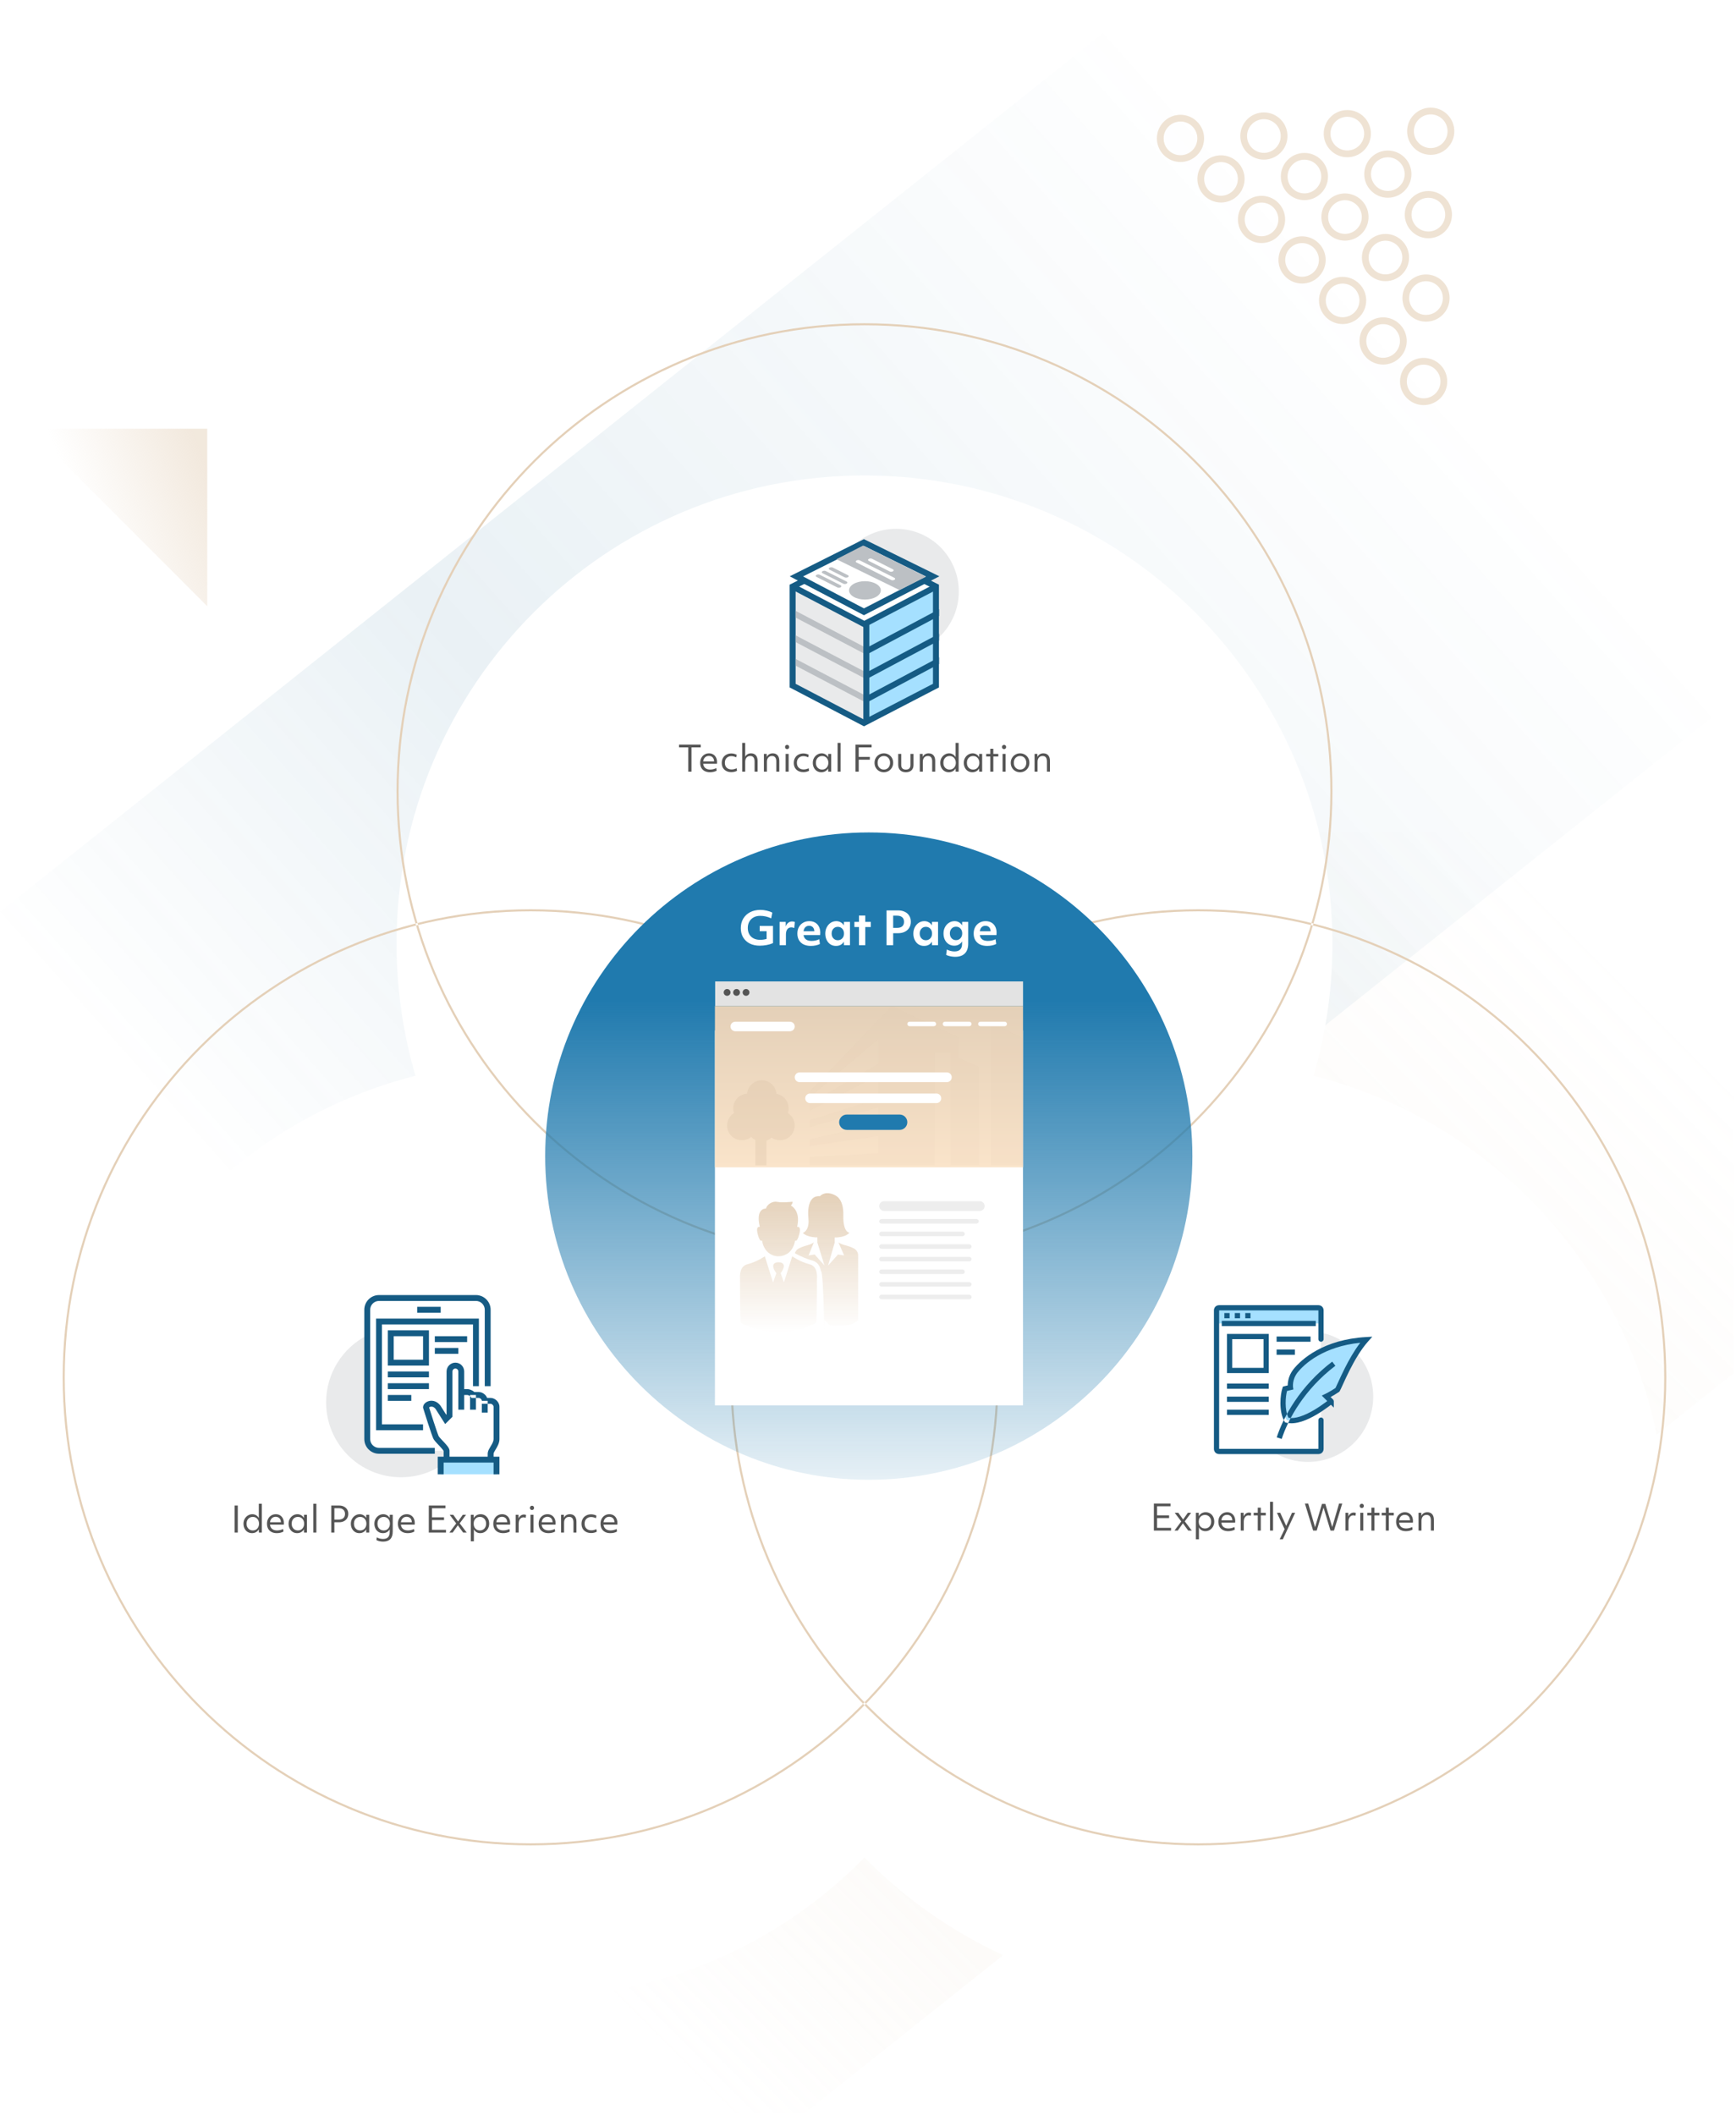 <?xml version="1.0" encoding="utf-8"?>
<svg xmlns="http://www.w3.org/2000/svg" width="683" height="832" viewBox="0 0 683 832" fill="none">
<g clip-path="url(#clip0_1609_95283)">
<path opacity="0.15" d="M97.013 741.291H-480.453L524.331 -58.947H1101.8L97.013 741.291Z" fill="url(#paint0_linear_1609_95283)"/>
<path opacity="0.1" d="M168.242 949.364H-280.559L500.349 327.426H949.146L168.242 949.364V949.364Z" fill="url(#paint1_linear_1609_95283)"/>
<path opacity="0.48" d="M81.538 168.628H11.727L81.538 238.439V168.628Z" fill="url(#paint2_linear_1609_95283)"/>
<g filter="url(#filter0_ddddd_1609_95283)">
<path d="M340.119 495.349C238.439 495.349 156.011 412.921 156.011 311.241C156.011 209.561 238.439 127.133 340.119 127.133C441.799 127.133 524.227 209.561 524.227 311.241C524.227 412.921 441.799 495.349 340.119 495.349V495.349Z" fill="white"/>
</g>
<g filter="url(#filter1_ddddd_1609_95283)">
<path d="M208.762 725.853C107.082 725.853 24.654 643.425 24.654 541.745C24.654 440.064 107.082 357.637 208.762 357.637C310.442 357.637 392.87 440.065 392.87 541.745C392.87 643.425 310.442 725.853 208.762 725.853Z" fill="white"/>
</g>
<g filter="url(#filter2_ddddd_1609_95283)">
<path d="M471.477 725.853C369.796 725.853 287.368 643.425 287.368 541.745C287.368 440.064 369.796 357.637 471.477 357.637C573.157 357.637 655.585 440.065 655.585 541.745C655.585 643.425 573.157 725.853 471.477 725.853V725.853Z" fill="white"/>
</g>
<path d="M453.971 602.033V591.393H460.523V592.471H455.231V596.027H459.963V597.105H455.231V600.955H460.733V602.033H453.971V602.033ZM462.066 602.033L464.754 598.435L462.178 595.033H463.592L465.482 597.665L467.33 595.033H468.632L466.126 598.393L468.898 602.033H467.484L465.398 599.163L463.368 602.033H462.066ZM470.509 605.463V595.033H471.629L471.657 596.391C471.928 595.878 472.297 595.486 472.763 595.215C473.23 594.944 473.767 594.809 474.373 594.809C475.027 594.809 475.605 594.968 476.109 595.285C476.613 595.602 477.01 596.041 477.299 596.601C477.589 597.161 477.733 597.805 477.733 598.533C477.733 599.224 477.575 599.854 477.257 600.423C476.949 600.983 476.529 601.431 475.997 601.767C475.475 602.094 474.887 602.257 474.233 602.257C473.683 602.257 473.188 602.131 472.749 601.879C472.32 601.618 471.97 601.249 471.699 600.773V605.463H470.509V605.463ZM474.065 601.193C474.551 601.193 474.975 601.081 475.339 600.857C475.703 600.633 475.988 600.32 476.193 599.919C476.408 599.518 476.515 599.056 476.515 598.533C476.515 598.01 476.408 597.548 476.193 597.147C475.988 596.746 475.703 596.433 475.339 596.209C474.975 595.985 474.551 595.873 474.065 595.873C473.589 595.873 473.165 595.985 472.791 596.209C472.427 596.433 472.138 596.746 471.923 597.147C471.718 597.548 471.615 598.01 471.615 598.533C471.615 599.056 471.718 599.518 471.923 599.919C472.138 600.32 472.427 600.633 472.791 600.857C473.165 601.081 473.589 601.193 474.065 601.193ZM483.222 602.257C482.428 602.257 481.738 602.108 481.15 601.809C480.571 601.51 480.123 601.086 479.806 600.535C479.498 599.975 479.344 599.317 479.344 598.561C479.344 597.824 479.493 597.175 479.792 596.615C480.09 596.055 480.501 595.616 481.024 595.299C481.546 594.972 482.144 594.809 482.816 594.809C483.45 594.809 484.001 594.954 484.468 595.243C484.944 595.532 485.312 595.934 485.574 596.447C485.844 596.96 485.98 597.562 485.98 598.253L485.966 598.589L485.952 598.911H480.52C480.604 599.648 480.884 600.213 481.36 600.605C481.836 600.997 482.475 601.193 483.278 601.193C484.099 601.193 484.902 601.002 485.686 600.619L485.826 601.627C485.508 601.823 485.116 601.977 484.65 602.089C484.192 602.201 483.716 602.257 483.222 602.257V602.257ZM482.746 595.831C482.139 595.831 481.64 596.022 481.248 596.405C480.856 596.778 480.618 597.301 480.534 597.973H484.832L484.804 597.679C484.729 597.082 484.51 596.624 484.146 596.307C483.791 595.99 483.324 595.831 482.746 595.831V595.831ZM488.146 602.033V595.033H489.266L489.28 596.489C489.476 596.004 489.761 595.626 490.134 595.355C490.507 595.075 490.932 594.935 491.408 594.935C491.548 594.935 491.697 594.949 491.856 594.977C492.024 595.005 492.15 595.042 492.234 595.089L492.108 596.209C491.987 596.162 491.851 596.125 491.702 596.097C491.553 596.06 491.408 596.041 491.268 596.041C490.671 596.041 490.199 596.265 489.854 596.713C489.509 597.161 489.336 597.786 489.336 598.589V602.033H488.146V602.033ZM494.848 602.033V596.055H493.238V595.033H494.848V593.017H496.038V595.033H497.998V596.055H496.038V602.033H494.848ZM499.671 602.033V590.693H500.861V602.033H499.671ZM503.475 605.463L505.407 601.459L502.397 595.033H503.685L506.037 600.185L508.305 595.033H509.551L504.707 605.463H503.475V605.463ZM516.64 602.033L513.392 591.393H514.694L517.382 600.703L520.112 591.533H521.428L524.144 600.633L526.832 591.393H528.078L524.83 602.033H523.458L520.728 592.975L518.04 602.033H516.64ZM529.339 602.033V595.033H530.459L530.473 596.489C530.669 596.004 530.954 595.626 531.327 595.355C531.701 595.075 532.125 594.935 532.601 594.935C532.741 594.935 532.891 594.949 533.049 594.977C533.217 595.005 533.343 595.042 533.427 595.089L533.301 596.209C533.18 596.162 533.045 596.125 532.895 596.097C532.746 596.06 532.601 596.041 532.461 596.041C531.864 596.041 531.393 596.265 531.047 596.713C530.702 597.161 530.529 597.786 530.529 598.589V602.033H529.339V602.033ZM535.765 593.157C535.532 593.157 535.336 593.078 535.177 592.919C535.028 592.76 534.953 592.56 534.953 592.317C534.953 592.074 535.028 591.874 535.177 591.715C535.336 591.556 535.532 591.477 535.765 591.477C536.008 591.477 536.204 591.556 536.353 591.715C536.503 591.874 536.577 592.074 536.577 592.317C536.577 592.56 536.503 592.76 536.353 592.919C536.204 593.078 536.008 593.157 535.765 593.157ZM535.177 602.033V595.033H536.367V602.033H535.177ZM539.568 602.033V596.055H537.958V595.033H539.568V593.017H540.758V595.033H542.718V596.055H540.758V602.033H539.568ZM545.215 602.033V596.055H543.605V595.033H545.215V593.017H546.405V595.033H548.365V596.055H546.405V602.033H545.215ZM553.153 602.257C552.36 602.257 551.669 602.108 551.081 601.809C550.503 601.51 550.055 601.086 549.737 600.535C549.429 599.975 549.275 599.317 549.275 598.561C549.275 597.824 549.425 597.175 549.723 596.615C550.022 596.055 550.433 595.616 550.955 595.299C551.478 594.972 552.075 594.809 552.747 594.809C553.382 594.809 553.933 594.954 554.399 595.243C554.875 595.532 555.244 595.934 555.505 596.447C555.776 596.96 555.911 597.562 555.911 598.253L555.897 598.589L555.883 598.911H550.451C550.535 599.648 550.815 600.213 551.291 600.605C551.767 600.997 552.407 601.193 553.209 601.193C554.031 601.193 554.833 601.002 555.617 600.619L555.757 601.627C555.44 601.823 555.048 601.977 554.581 602.089C554.124 602.201 553.648 602.257 553.153 602.257V602.257ZM552.677 595.831C552.071 595.831 551.571 596.022 551.179 596.405C550.787 596.778 550.549 597.301 550.465 597.973H554.763L554.735 597.679C554.661 597.082 554.441 596.624 554.077 596.307C553.723 595.99 553.256 595.831 552.677 595.831V595.831ZM558.078 602.033V595.033H559.198L559.212 596.237C559.408 595.789 559.711 595.439 560.122 595.187C560.542 594.935 561.018 594.809 561.55 594.809C562.38 594.809 563.02 595.07 563.468 595.593C563.916 596.106 564.14 596.844 564.14 597.805V602.033H562.95V598.015C562.95 596.578 562.39 595.859 561.27 595.859C560.644 595.859 560.154 596.064 559.8 596.475C559.445 596.886 559.268 597.45 559.268 598.169V602.033H558.078V602.033Z" fill="#555555"/>
<path d="M514.587 575.015C528.773 575.015 540.273 563.516 540.273 549.33C540.273 535.144 528.773 523.644 514.587 523.644C500.401 523.644 488.901 535.144 488.901 549.33C488.901 563.516 500.401 575.015 514.587 575.015Z" fill="#E9EAEB"/>
<path d="M518.697 514.397H479.655C479.039 514.397 478.628 514.808 478.628 515.425V569.879C478.628 570.495 479.039 570.906 479.655 570.906H518.697C519.314 570.906 519.725 570.495 519.725 569.879V515.425C519.725 514.808 519.314 514.397 518.697 514.397Z" fill="white"/>
<path d="M519.725 520.562V515.425C519.725 514.808 519.314 514.397 518.697 514.397H479.655C479.039 514.397 478.628 514.808 478.628 515.425V520.562H519.725Z" fill="#A5E0FF"/>
<path fill-rule="evenodd" clip-rule="evenodd" d="M478.182 513.953C478.58 513.555 479.111 513.37 479.653 513.37H518.696C519.237 513.37 519.769 513.555 520.167 513.953C520.565 514.352 520.75 514.883 520.75 515.425V526.727C520.75 527.294 520.29 527.754 519.723 527.754C519.156 527.754 518.696 527.294 518.696 526.727V515.425H479.653V569.879H518.696V558.577C518.696 558.009 519.156 557.549 519.723 557.549C520.29 557.549 520.75 558.009 520.75 558.577V569.879C520.75 570.42 520.565 570.952 520.167 571.35C519.769 571.748 519.237 571.934 518.696 571.934H479.653C479.111 571.934 478.58 571.748 478.182 571.35C477.783 570.952 477.598 570.42 477.598 569.879V515.425C477.598 514.883 477.783 514.352 478.182 513.953ZM517.67 521.589H480.682V519.534H517.67V521.589ZM483.763 518.507H481.708V516.452H483.763V518.507ZM487.872 518.507H485.817V516.452H487.872V518.507ZM491.983 518.507H489.928V516.452H491.983V518.507Z" fill="#155B84"/>
<path d="M506.265 558.577C504.107 554.981 504.724 548.611 505.546 546.248L507.703 545.734C507.703 545.734 507.19 542.447 509.656 539.262C512.635 535.46 521.163 527.857 537.499 526.932C531.54 533.611 527.225 544.912 526.197 546.659C523.937 548.2 521.779 549.228 521.779 549.228L523.731 551.18C523.731 551.077 512.943 560.324 506.265 558.577V558.577Z" fill="#A5E0FF"/>
<path fill-rule="evenodd" clip-rule="evenodd" d="M539.916 525.766L538.266 527.616C535.378 530.852 532.858 535.249 530.916 539.107C529.95 541.028 529.134 542.798 528.494 544.205L528.267 544.704C527.751 545.838 527.339 546.745 527.083 547.18L526.966 547.378L526.776 547.508C525.61 548.303 524.475 548.962 523.634 549.423L523.5 549.495L524.458 550.453L524.443 550.468L524.599 550.629C524.676 550.775 524.751 551.054 524.759 551.18V553.66L523.64 552.541C523.352 552.764 522.985 553.044 522.552 553.364C521.419 554.202 519.831 555.316 518.024 556.38C516.222 557.442 514.174 558.471 512.123 559.123C510.086 559.77 507.943 560.078 506.005 559.571L505.6 559.465L505.384 559.106C504.165 557.074 503.774 554.363 503.761 551.956C503.747 549.537 504.116 547.232 504.575 545.91L504.76 545.379L506.632 544.933C506.633 544.557 506.659 544.084 506.738 543.542C506.938 542.187 507.48 540.393 508.843 538.633L508.847 538.628C511.99 534.618 520.78 526.85 537.441 525.907L539.916 525.766V525.766ZM522.175 551.076L520.024 548.925L521.337 548.3L521.341 548.298L521.357 548.291L521.424 548.258L521.687 548.126C521.917 548.01 522.247 547.839 522.648 547.62C523.401 547.208 524.393 546.632 525.417 545.946C525.626 545.544 525.955 544.823 526.413 543.817L526.624 543.353C527.267 541.941 528.096 540.141 529.081 538.183C530.701 534.964 532.767 531.273 535.166 528.146C520.72 529.613 513.141 536.482 510.466 539.893C509.364 541.317 508.931 542.758 508.771 543.842C508.691 544.385 508.681 544.835 508.689 545.143L508.709 545.489L508.718 545.567L508.719 545.58V545.581L508.865 546.514L506.358 547.111C506.058 548.24 505.805 550.022 505.816 551.945C505.827 554.037 506.151 556.133 506.938 557.674C508.258 557.909 509.816 557.7 511.501 557.165C513.35 556.577 515.251 555.629 516.981 554.61C518.706 553.593 520.232 552.524 521.331 551.712L522.175 551.076V551.076ZM502.307 565.349C504.931 557.269 511.514 545.164 524.136 535.567L525.38 537.202C513.138 546.51 506.775 558.242 504.262 565.984L502.307 565.349V565.349ZM482.737 524.672H499.176V540.083H482.737V524.672ZM484.792 526.727V538.028H497.121V526.727H484.792ZM515.613 527.754H502.256V525.699H515.613V527.754ZM509.449 532.891H502.256V530.836H509.449V532.891ZM499.176 546.248H482.737V544.193H499.176V546.248ZM499.176 551.385H482.737V549.33H499.176V551.385ZM499.176 556.522H482.737V554.467H499.176V556.522Z" fill="#155B84"/>
<path d="M92.292 602.811V592.171H93.552V602.811H92.292ZM99.149 603.035C98.505 603.035 97.926 602.876 97.413 602.559C96.909 602.241 96.512 601.803 96.223 601.243C95.934 600.673 95.789 600.029 95.789 599.311C95.789 598.62 95.943 597.995 96.251 597.435C96.568 596.865 96.993 596.417 97.525 596.091C98.057 595.755 98.645 595.587 99.289 595.587C99.821 595.587 100.306 595.717 100.745 595.979C101.193 596.24 101.552 596.609 101.823 597.085V591.471H103.013V602.811H101.851L101.823 601.537C101.543 602.013 101.174 602.381 100.717 602.643C100.26 602.904 99.737 603.035 99.149 603.035ZM99.457 601.971C99.942 601.971 100.367 601.859 100.731 601.635C101.095 601.411 101.38 601.098 101.585 600.697C101.8 600.295 101.907 599.833 101.907 599.311C101.907 598.788 101.8 598.326 101.585 597.925C101.38 597.523 101.095 597.211 100.731 596.987C100.367 596.763 99.942 596.651 99.457 596.651C98.981 596.651 98.556 596.763 98.183 596.987C97.819 597.211 97.53 597.523 97.315 597.925C97.11 598.326 97.007 598.788 97.007 599.311C97.007 599.833 97.11 600.295 97.315 600.697C97.53 601.098 97.819 601.411 98.183 601.635C98.556 601.859 98.981 601.971 99.457 601.971ZM108.923 603.035C108.129 603.035 107.439 602.885 106.851 602.587C106.272 602.288 105.824 601.863 105.507 601.313C105.199 600.753 105.045 600.095 105.045 599.339C105.045 598.601 105.194 597.953 105.493 597.393C105.791 596.833 106.202 596.394 106.725 596.077C107.247 595.75 107.845 595.587 108.517 595.587C109.151 595.587 109.702 595.731 110.169 596.021C110.645 596.31 111.013 596.711 111.275 597.225C111.545 597.738 111.681 598.34 111.681 599.031L111.667 599.367L111.653 599.689H106.221C106.305 600.426 106.585 600.991 107.061 601.383C107.537 601.775 108.176 601.971 108.979 601.971C109.8 601.971 110.603 601.779 111.387 601.397L111.527 602.405C111.209 602.601 110.817 602.755 110.351 602.867C109.893 602.979 109.417 603.035 108.923 603.035V603.035ZM108.447 596.609C107.84 596.609 107.341 596.8 106.949 597.183C106.557 597.556 106.319 598.079 106.235 598.751H110.533L110.505 598.457C110.43 597.859 110.211 597.402 109.847 597.085C109.492 596.767 109.025 596.609 108.447 596.609V596.609ZM116.895 603.035C116.251 603.035 115.672 602.876 115.159 602.559C114.655 602.241 114.258 601.803 113.969 601.243C113.68 600.673 113.535 600.029 113.535 599.311C113.535 598.62 113.689 597.995 113.997 597.435C114.314 596.865 114.739 596.417 115.271 596.091C115.803 595.755 116.391 595.587 117.035 595.587C117.567 595.587 118.052 595.717 118.491 595.979C118.939 596.24 119.298 596.609 119.569 597.085L119.597 595.811H120.759V602.811H119.597L119.569 601.537C119.289 602.013 118.92 602.381 118.463 602.643C118.006 602.904 117.483 603.035 116.895 603.035ZM117.203 601.971C117.688 601.971 118.113 601.859 118.477 601.635C118.841 601.411 119.126 601.098 119.331 600.697C119.546 600.295 119.653 599.833 119.653 599.311C119.653 598.788 119.546 598.326 119.331 597.925C119.126 597.523 118.841 597.211 118.477 596.987C118.113 596.763 117.688 596.651 117.203 596.651C116.727 596.651 116.302 596.763 115.929 596.987C115.565 597.211 115.276 597.523 115.061 597.925C114.856 598.326 114.753 598.788 114.753 599.311C114.753 599.833 114.856 600.295 115.061 600.697C115.276 601.098 115.565 601.411 115.929 601.635C116.302 601.859 116.727 601.971 117.203 601.971ZM123.281 602.811V591.471H124.471V602.811H123.281ZM130.34 602.811V592.171H133.42C134.139 592.171 134.769 592.311 135.31 592.591C135.852 592.861 136.272 593.239 136.57 593.725C136.878 594.21 137.032 594.779 137.032 595.433C137.032 596.086 136.878 596.665 136.57 597.169C136.272 597.663 135.852 598.051 135.31 598.331C134.769 598.611 134.139 598.751 133.42 598.751H131.558V602.811H130.34V602.811ZM133.196 593.221H131.558V597.701H133.196C134.018 597.701 134.648 597.509 135.086 597.127C135.525 596.744 135.744 596.193 135.744 595.475C135.744 594.756 135.52 594.201 135.072 593.809C134.634 593.417 134.008 593.221 133.196 593.221V593.221ZM141.395 603.035C140.751 603.035 140.172 602.876 139.659 602.559C139.155 602.241 138.758 601.803 138.469 601.243C138.18 600.673 138.035 600.029 138.035 599.311C138.035 598.62 138.189 597.995 138.497 597.435C138.814 596.865 139.239 596.417 139.771 596.091C140.303 595.755 140.891 595.587 141.535 595.587C142.067 595.587 142.552 595.717 142.991 595.979C143.439 596.24 143.798 596.609 144.069 597.085L144.097 595.811H145.259V602.811H144.097L144.069 601.537C143.789 602.013 143.42 602.381 142.963 602.643C142.506 602.904 141.983 603.035 141.395 603.035ZM141.703 601.971C142.188 601.971 142.613 601.859 142.977 601.635C143.341 601.411 143.626 601.098 143.831 600.697C144.046 600.295 144.153 599.833 144.153 599.311C144.153 598.788 144.046 598.326 143.831 597.925C143.626 597.523 143.341 597.211 142.977 596.987C142.613 596.763 142.188 596.651 141.703 596.651C141.227 596.651 140.802 596.763 140.429 596.987C140.065 597.211 139.776 597.523 139.561 597.925C139.356 598.326 139.253 598.788 139.253 599.311C139.253 599.833 139.356 600.295 139.561 600.697C139.776 601.098 140.065 601.411 140.429 601.635C140.802 601.859 141.227 601.971 141.703 601.971ZM150.707 606.367C150.194 606.367 149.69 606.306 149.195 606.185C148.71 606.063 148.341 605.914 148.089 605.737L148.243 604.673C148.57 604.878 148.948 605.037 149.377 605.149C149.816 605.261 150.259 605.317 150.707 605.317C151.594 605.317 152.252 605.088 152.681 604.631C153.11 604.173 153.325 603.473 153.325 602.531V601.537C153.045 602.013 152.676 602.381 152.219 602.643C151.762 602.904 151.239 603.035 150.651 603.035C150.007 603.035 149.428 602.876 148.915 602.559C148.411 602.241 148.014 601.803 147.725 601.243C147.436 600.673 147.291 600.029 147.291 599.311C147.291 598.62 147.445 597.995 147.753 597.435C148.07 596.865 148.495 596.417 149.027 596.091C149.559 595.755 150.147 595.587 150.791 595.587C151.323 595.587 151.808 595.717 152.247 595.979C152.695 596.24 153.054 596.609 153.325 597.085L153.353 595.811H154.515V602.405C154.515 605.046 153.246 606.367 150.707 606.367ZM150.959 601.971C151.444 601.971 151.869 601.859 152.233 601.635C152.597 601.411 152.882 601.098 153.087 600.697C153.302 600.295 153.409 599.833 153.409 599.311C153.409 598.788 153.302 598.326 153.087 597.925C152.882 597.523 152.597 597.211 152.233 596.987C151.869 596.763 151.444 596.651 150.959 596.651C150.483 596.651 150.058 596.763 149.685 596.987C149.321 597.211 149.032 597.523 148.817 597.925C148.612 598.326 148.509 598.788 148.509 599.311C148.509 599.833 148.612 600.295 148.817 600.697C149.032 601.098 149.321 601.411 149.685 601.635C150.058 601.859 150.483 601.971 150.959 601.971ZM160.425 603.035C159.631 603.035 158.941 602.885 158.353 602.587C157.774 602.288 157.326 601.863 157.009 601.313C156.701 600.753 156.547 600.095 156.547 599.339C156.547 598.601 156.696 597.953 156.995 597.393C157.293 596.833 157.704 596.394 158.227 596.077C158.749 595.75 159.347 595.587 160.019 595.587C160.653 595.587 161.204 595.731 161.671 596.021C162.147 596.31 162.515 596.711 162.777 597.225C163.047 597.738 163.183 598.34 163.183 599.031L163.169 599.367L163.155 599.689H157.723C157.807 600.426 158.087 600.991 158.563 601.383C159.039 601.775 159.678 601.971 160.481 601.971C161.302 601.971 162.105 601.779 162.889 601.397L163.029 602.405C162.711 602.601 162.319 602.755 161.853 602.867C161.395 602.979 160.919 603.035 160.425 603.035V603.035ZM159.949 596.609C159.342 596.609 158.843 596.8 158.451 597.183C158.059 597.556 157.821 598.079 157.737 598.751H162.035L162.007 598.457C161.932 597.859 161.713 597.402 161.349 597.085C160.994 596.767 160.527 596.609 159.949 596.609V596.609ZM168.704 602.811V592.171H175.256V593.249H169.964V596.805H174.696V597.883H169.964V601.733H175.466V602.811H168.704ZM176.799 602.811L179.487 599.213L176.911 595.811H178.325L180.215 598.443L182.063 595.811H183.365L180.859 599.171L183.631 602.811H182.217L180.131 599.941L178.101 602.811H176.799V602.811ZM185.242 606.241V595.811H186.362L186.39 597.169C186.66 596.655 187.029 596.263 187.496 595.993C187.962 595.722 188.499 595.587 189.106 595.587C189.759 595.587 190.338 595.745 190.842 596.063C191.346 596.38 191.742 596.819 192.032 597.379C192.321 597.939 192.466 598.583 192.466 599.311C192.466 600.001 192.307 600.631 191.99 601.201C191.682 601.761 191.262 602.209 190.73 602.545C190.207 602.871 189.619 603.035 188.966 603.035C188.415 603.035 187.92 602.909 187.482 602.657C187.052 602.395 186.702 602.027 186.432 601.551V606.241H185.242V606.241ZM188.798 601.971C189.283 601.971 189.708 601.859 190.072 601.635C190.436 601.411 190.72 601.098 190.926 600.697C191.14 600.295 191.248 599.833 191.248 599.311C191.248 598.788 191.14 598.326 190.926 597.925C190.72 597.523 190.436 597.211 190.072 596.987C189.708 596.763 189.283 596.651 188.798 596.651C188.322 596.651 187.897 596.763 187.524 596.987C187.16 597.211 186.87 597.523 186.656 597.925C186.45 598.326 186.348 598.788 186.348 599.311C186.348 599.833 186.45 600.295 186.656 600.697C186.87 601.098 187.16 601.411 187.524 601.635C187.897 601.859 188.322 601.971 188.798 601.971ZM197.954 603.035C197.161 603.035 196.47 602.885 195.882 602.587C195.303 602.288 194.855 601.863 194.538 601.313C194.23 600.753 194.076 600.095 194.076 599.339C194.076 598.601 194.225 597.953 194.524 597.393C194.823 596.833 195.233 596.394 195.756 596.077C196.279 595.75 196.876 595.587 197.548 595.587C198.183 595.587 198.733 595.731 199.2 596.021C199.676 596.31 200.045 596.711 200.306 597.225C200.577 597.738 200.712 598.34 200.712 599.031L200.698 599.367L200.684 599.689H195.252C195.336 600.426 195.616 600.991 196.092 601.383C196.568 601.775 197.207 601.971 198.01 601.971C198.831 601.971 199.634 601.779 200.418 601.397L200.558 602.405C200.241 602.601 199.849 602.755 199.382 602.867C198.925 602.979 198.449 603.035 197.954 603.035V603.035ZM197.478 596.609C196.871 596.609 196.372 596.8 195.98 597.183C195.588 597.556 195.35 598.079 195.266 598.751H199.564L199.536 598.457C199.461 597.859 199.242 597.402 198.878 597.085C198.523 596.767 198.057 596.609 197.478 596.609V596.609ZM202.879 602.811V595.811H203.999L204.013 597.267C204.209 596.781 204.493 596.403 204.867 596.133C205.24 595.853 205.665 595.713 206.141 595.713C206.281 595.713 206.43 595.727 206.589 595.755C206.757 595.783 206.883 595.82 206.967 595.867L206.841 596.987C206.719 596.94 206.584 596.903 206.435 596.875C206.285 596.837 206.141 596.819 206.001 596.819C205.403 596.819 204.932 597.043 204.587 597.491C204.241 597.939 204.069 598.564 204.069 599.367V602.811H202.879V602.811ZM209.304 593.935C209.071 593.935 208.875 593.855 208.716 593.697C208.567 593.538 208.492 593.337 208.492 593.095C208.492 592.852 208.567 592.651 208.716 592.493C208.875 592.334 209.071 592.255 209.304 592.255C209.547 592.255 209.743 592.334 209.892 592.493C210.042 592.651 210.116 592.852 210.116 593.095C210.116 593.337 210.042 593.538 209.892 593.697C209.743 593.855 209.547 593.935 209.304 593.935ZM208.716 602.811V595.811H209.906V602.811H208.716ZM215.809 603.035C215.016 603.035 214.325 602.885 213.737 602.587C213.159 602.288 212.711 601.863 212.393 601.313C212.085 600.753 211.931 600.095 211.931 599.339C211.931 598.601 212.081 597.953 212.379 597.393C212.678 596.833 213.089 596.394 213.611 596.077C214.134 595.75 214.731 595.587 215.403 595.587C216.038 595.587 216.589 595.731 217.055 596.021C217.531 596.31 217.9 596.711 218.161 597.225C218.432 597.738 218.567 598.34 218.567 599.031L218.553 599.367L218.539 599.689H213.107C213.191 600.426 213.471 600.991 213.947 601.383C214.423 601.775 215.063 601.971 215.865 601.971C216.687 601.971 217.489 601.779 218.273 601.397L218.413 602.405C218.096 602.601 217.704 602.755 217.237 602.867C216.78 602.979 216.304 603.035 215.809 603.035V603.035ZM215.333 596.609C214.727 596.609 214.227 596.8 213.835 597.183C213.443 597.556 213.205 598.079 213.121 598.751H217.419L217.391 598.457C217.317 597.859 217.097 597.402 216.733 597.085C216.379 596.767 215.912 596.609 215.333 596.609V596.609ZM220.734 602.811V595.811H221.854L221.868 597.015C222.064 596.567 222.367 596.217 222.778 595.965C223.198 595.713 223.674 595.587 224.206 595.587C225.037 595.587 225.676 595.848 226.124 596.371C226.572 596.884 226.796 597.621 226.796 598.583V602.811H225.606V598.793C225.606 597.355 225.046 596.637 223.926 596.637C223.301 596.637 222.811 596.842 222.456 597.253C222.101 597.663 221.924 598.228 221.924 598.947V602.811H220.734V602.811ZM232.597 602.993C231.822 602.993 231.15 602.843 230.581 602.545C230.012 602.246 229.568 601.826 229.251 601.285C228.943 600.734 228.789 600.09 228.789 599.353C228.789 598.615 228.948 597.967 229.265 597.407C229.582 596.847 230.026 596.413 230.595 596.105C231.164 595.787 231.827 595.629 232.583 595.629C232.947 595.629 233.311 595.675 233.675 595.769C234.039 595.862 234.366 595.988 234.655 596.147L234.487 597.169C234.226 597.029 233.918 596.917 233.563 596.833C233.208 596.739 232.882 596.693 232.583 596.693C231.808 596.693 231.183 596.931 230.707 597.407C230.24 597.873 230.007 598.503 230.007 599.297C230.007 600.118 230.245 600.762 230.721 601.229C231.197 601.695 231.846 601.929 232.667 601.929C232.975 601.929 233.288 601.891 233.605 601.817C233.932 601.742 234.282 601.625 234.655 601.467L234.795 602.461C234.496 602.629 234.151 602.759 233.759 602.853C233.376 602.946 232.989 602.993 232.597 602.993V602.993ZM240.145 603.035C239.352 603.035 238.661 602.885 238.073 602.587C237.495 602.288 237.047 601.863 236.729 601.313C236.421 600.753 236.267 600.095 236.267 599.339C236.267 598.601 236.417 597.953 236.715 597.393C237.014 596.833 237.425 596.394 237.947 596.077C238.47 595.75 239.067 595.587 239.739 595.587C240.374 595.587 240.925 595.731 241.391 596.021C241.867 596.31 242.236 596.711 242.497 597.225C242.768 597.738 242.903 598.34 242.903 599.031L242.889 599.367L242.875 599.689H237.443C237.527 600.426 237.807 600.991 238.283 601.383C238.759 601.775 239.399 601.971 240.201 601.971C241.023 601.971 241.825 601.779 242.609 601.397L242.749 602.405C242.432 602.601 242.04 602.755 241.573 602.867C241.116 602.979 240.64 603.035 240.145 603.035V603.035ZM239.669 596.609C239.063 596.609 238.563 596.8 238.171 597.183C237.779 597.556 237.541 598.079 237.457 598.751H241.755L241.727 598.457C241.653 597.859 241.433 597.402 241.069 597.085C240.715 596.767 240.248 596.609 239.669 596.609Z" fill="#555555"/>
<path d="M149.109 570.649C146.566 570.649 144.485 568.568 144.485 566.025V525.223C134.892 530.078 128.303 540.134 128.303 551.577C128.303 567.875 141.48 581.052 157.778 581.052C166.794 581.052 174.885 577.006 180.201 570.649H149.109V570.649Z" fill="#E9EAEB"/>
<path fill-rule="evenodd" clip-rule="evenodd" d="M149.108 511.7C147.204 511.7 145.64 513.263 145.64 515.168V566.026C145.64 567.93 147.204 569.493 149.108 569.493H171.069V571.805H149.108C145.927 571.805 143.329 569.207 143.329 566.026V515.168C143.329 511.987 145.927 509.388 149.108 509.388H187.251C190.433 509.388 193.031 511.987 193.031 515.168V545.22H190.719V515.168C190.719 513.263 189.156 511.7 187.251 511.7H149.108ZM147.952 518.635H188.407V545.22H186.095V520.947H150.264V560.246H166.446V562.558H147.952V518.635V518.635Z" fill="#155B84"/>
<path d="M193.031 551H190.719C190.719 549.728 189.448 548.688 188.408 548.688H186.096C185.634 547.994 184.478 547.532 183.784 547.532H181.473V539.441C181.473 538.169 180.432 537.129 179.161 537.129C177.889 537.129 176.849 538.169 176.849 539.441V556.779L175.346 558.281L172.341 553.542C170.492 551 167.602 552.387 167.602 553.542C167.602 553.542 171.07 564.754 171.648 565.563C172.457 566.835 175.693 569.724 175.693 570.649V575.273H193.031V571.805C193.031 570.302 195.343 568.337 195.343 566.026V553.311C195.343 552.04 194.071 551 193.031 551V551Z" fill="white"/>
<path fill-rule="evenodd" clip-rule="evenodd" d="M179.162 538.285C178.529 538.285 178.006 538.808 178.006 539.441V557.258L175.145 560.119L171.397 554.21C170.681 553.307 169.94 553.201 169.446 553.292C169.167 553.344 168.951 553.461 168.826 553.57L168.823 553.572L168.857 553.682L169.257 554.961C169.591 556.023 170.041 557.446 170.51 558.894C170.978 560.343 171.463 561.811 171.865 562.963C172.066 563.54 172.244 564.029 172.386 564.394L172.562 564.819L172.61 564.921L172.624 564.943C172.765 565.164 173.053 565.507 173.475 565.967L174.178 566.72L174.823 567.407C175.282 567.902 175.748 568.425 176.105 568.906C176.283 569.146 176.454 569.403 176.585 569.662C176.706 569.9 176.851 570.25 176.851 570.649V575.272L174.539 575.273V570.74L174.523 570.706C174.474 570.609 174.386 570.469 174.248 570.283C173.972 569.911 173.58 569.466 173.128 568.979L172.523 568.334L171.771 567.529C171.364 567.086 170.951 566.613 170.686 566.203C170.588 566.057 170.509 565.889 170.455 565.771L170.233 565.235C170.075 564.832 169.887 564.312 169.682 563.725C169.271 562.547 168.78 561.06 168.31 559.605C167.839 558.149 167.387 556.719 167.052 555.653L166.65 554.369L166.5 553.885L167.604 553.543L166.5 553.885L166.448 553.717V553.543C166.448 552.797 166.876 552.202 167.309 551.825C167.766 551.428 168.367 551.141 169.027 551.019C170.404 550.765 172.018 551.232 173.257 552.836L173.29 552.878L175.551 556.444L175.695 556.3V539.441C175.695 537.531 177.253 535.973 179.162 535.973C181.072 535.973 182.63 537.531 182.63 539.441V546.376H183.786C184.346 546.376 184.978 546.551 185.517 546.802C185.879 546.971 186.278 547.211 186.619 547.532H188.409C189.286 547.532 190.134 547.951 190.745 548.523C191.116 548.87 191.448 549.319 191.655 549.844H193.033C193.909 549.844 194.757 550.263 195.368 550.835C195.99 551.416 196.5 552.282 196.5 553.311V566.026C196.5 567.537 195.75 568.859 195.181 569.811L194.978 570.149C194.759 570.512 194.575 570.817 194.427 571.112C194.233 571.497 194.189 571.705 194.189 571.805V575.272L191.877 575.273V571.805C191.877 571.154 192.121 570.553 192.361 570.075C192.554 569.691 192.8 569.283 193.027 568.907L193.196 568.626C193.783 567.643 194.189 566.826 194.189 566.026V553.311C194.189 553.069 194.063 552.779 193.789 552.523C193.504 552.256 193.196 552.155 193.033 552.155H189.565V551C189.565 550.758 189.44 550.468 189.166 550.211C188.881 549.944 188.573 549.844 188.409 549.844H185.479L185.136 549.329C185.067 549.226 184.872 549.052 184.54 548.897C184.212 548.745 183.919 548.688 183.786 548.688H182.63V554.467H180.318V539.441C180.318 538.808 179.795 538.285 179.162 538.285V538.285ZM184.942 554.467V548.688H187.254V554.467H184.942ZM189.563 555.623V550.999H191.875V555.623H189.563Z" fill="#155B84"/>
<path d="M195.343 574.117H173.381V579.896H195.343V574.117Z" fill="#A5E0FF"/>
<path fill-rule="evenodd" clip-rule="evenodd" d="M172.225 572.961H196.498V579.896H194.187V575.272H174.537V579.896H172.225V572.961V572.961ZM173.382 516.324H164.135V514.012H173.382V516.324Z" fill="#155B84"/>
<path d="M167.601 535.973H153.731V524.415H167.601V535.973Z" fill="white"/>
<path fill-rule="evenodd" clip-rule="evenodd" d="M152.577 523.259H168.759V537.129H152.577V523.259ZM154.889 525.57V534.817H166.447V525.57H154.889ZM183.785 527.882H171.071V525.57H183.785V527.882ZM180.318 532.505H171.071V530.194H180.318V532.505V532.505ZM168.759 541.753H152.577V539.441H168.759V541.753ZM168.759 546.376H152.577V544.064H168.759V546.376ZM161.824 551H152.577V548.688H161.824V551Z" fill="#155B84"/>
<path fill-rule="evenodd" clip-rule="evenodd" d="M156.832 311.241C156.832 412.467 238.893 494.527 340.119 494.527C441.346 494.527 523.406 412.467 523.406 311.241C523.406 210.014 441.346 127.954 340.119 127.954C238.893 127.954 156.832 210.014 156.832 311.241ZM156.011 311.241C156.011 412.921 238.439 495.349 340.119 495.349C441.799 495.349 524.227 412.921 524.227 311.241C524.227 209.561 441.799 127.133 340.119 127.133C238.439 127.133 156.011 209.561 156.011 311.241V311.241ZM25.475 541.745C25.475 642.971 107.535 725.031 208.762 725.031C309.988 725.031 392.048 642.971 392.048 541.745C392.048 440.518 309.988 358.458 208.762 358.458C107.535 358.458 25.475 440.518 25.475 541.745V541.745ZM24.654 541.745C24.654 643.425 107.082 725.853 208.762 725.853C310.442 725.853 392.87 643.425 392.87 541.745C392.87 440.065 310.442 357.637 208.762 357.637C107.082 357.637 24.654 440.064 24.654 541.745V541.745ZM288.19 541.745C288.19 642.971 370.25 725.031 471.477 725.031C572.703 725.031 654.763 642.971 654.763 541.745C654.763 440.518 572.703 358.458 471.477 358.458C370.25 358.458 288.19 440.518 288.19 541.745V541.745ZM287.368 541.745C287.368 643.425 369.796 725.853 471.477 725.853C573.157 725.853 655.585 643.425 655.585 541.745C655.585 440.065 573.157 357.637 471.477 357.637C369.796 357.637 287.368 440.064 287.368 541.745V541.745Z" fill="#E4D0B8"/>
<path d="M214.492 454.739C214.492 384.426 271.492 327.426 341.805 327.426C412.118 327.426 469.118 384.426 469.118 454.739C469.118 525.052 412.118 582.052 341.805 582.052C271.492 582.052 214.492 525.052 214.492 454.739Z" fill="url(#paint3_linear_1609_95283)"/>
<path d="M311.696 444.965C310.069 444.965 308.642 444.645 307.416 444.005C306.189 443.365 305.236 442.465 304.556 441.305C303.876 440.145 303.536 438.798 303.536 437.265C303.536 436.091 303.736 435.018 304.136 434.045C304.549 433.071 305.122 432.238 305.856 431.545C306.602 430.838 307.489 430.291 308.516 429.905C309.542 429.518 310.676 429.325 311.916 429.325C312.822 429.325 313.729 429.431 314.636 429.645C315.542 429.858 316.362 430.158 317.096 430.545L316.676 432.625C315.156 431.878 313.516 431.505 311.756 431.505C310.636 431.505 309.649 431.745 308.796 432.225C307.942 432.705 307.276 433.371 306.796 434.225C306.329 435.065 306.096 436.051 306.096 437.185C306.096 438.331 306.322 439.331 306.776 440.185C307.242 441.025 307.902 441.671 308.756 442.125C309.622 442.578 310.642 442.805 311.816 442.805C312.402 442.805 312.962 442.765 313.496 442.685C314.029 442.605 314.556 442.485 315.076 442.325V438.505H311.816V436.525H317.436V443.865C316.542 444.238 315.609 444.518 314.636 444.705C313.676 444.878 312.696 444.965 311.696 444.965V444.965ZM321.862 444.745V429.545H326.582C327.688 429.545 328.648 429.745 329.462 430.145C330.275 430.531 330.902 431.078 331.342 431.785C331.795 432.491 332.022 433.331 332.022 434.305C332.022 435.265 331.775 436.098 331.282 436.805C330.788 437.511 330.155 438.058 329.382 438.445L333.522 444.745H330.682L327.122 439.045L326.662 439.065H324.262V444.745H321.862V444.745ZM326.242 431.505H324.262V437.105H326.122C328.402 437.105 329.542 436.171 329.542 434.305C329.542 432.438 328.442 431.505 326.242 431.505ZM337.158 444.745V429.545H346.898V431.565H339.558V435.965H346.098V437.985H339.558V442.725H347.198V444.745H337.158V444.745ZM350.175 444.745L356.275 429.545H358.955L365.055 444.745H362.395L360.795 440.485H354.275L352.675 444.745H350.175ZM355.015 438.505H360.075L357.535 431.745L355.015 438.505ZM370.38 444.745V431.625H365.34V429.545H377.92V431.625H372.88V444.745H370.38V444.745ZM289.575 474.745L284.995 459.545H287.595L290.915 471.885L294.495 459.745H296.855L300.435 471.765L303.735 459.545H306.295L301.695 474.745H299.195L295.635 462.805L292.115 474.745H289.575V474.745ZM309.758 474.745V459.545H319.498V461.565H312.158V465.965H318.698V467.985H312.158V472.725H319.798V474.745H309.758V474.745ZM324.117 474.745V459.545H329.637C331.157 459.545 332.331 459.885 333.157 460.565C333.997 461.231 334.417 462.178 334.417 463.405C334.417 464.138 334.224 464.791 333.837 465.365C333.451 465.938 332.917 466.365 332.237 466.645C333.157 466.845 333.884 467.278 334.417 467.945C334.951 468.611 335.217 469.418 335.217 470.365C335.217 471.765 334.757 472.845 333.837 473.605C332.917 474.365 331.611 474.745 329.917 474.745H324.117V474.745ZM329.357 461.425H326.437V465.965H329.297C330.244 465.965 330.937 465.771 331.377 465.385C331.831 464.985 332.057 464.378 332.057 463.565C332.057 462.138 331.157 461.425 329.357 461.425V461.425ZM329.697 467.785H326.437V472.865H329.917C330.824 472.865 331.524 472.645 332.017 472.205C332.511 471.751 332.757 471.125 332.757 470.325C332.757 468.631 331.737 467.785 329.697 467.785V467.785ZM339.317 474.745V459.545H344.077C345.17 459.545 346.117 459.745 346.917 460.145C347.73 460.545 348.357 461.105 348.797 461.825C349.25 462.545 349.477 463.391 349.477 464.365C349.477 465.338 349.25 466.198 348.797 466.945C348.357 467.678 347.73 468.251 346.917 468.665C346.117 469.065 345.17 469.265 344.077 469.265H341.717V474.745H339.317V474.745ZM343.657 461.505H341.717V467.305H343.657C344.737 467.305 345.563 467.058 346.137 466.565C346.71 466.071 346.997 465.351 346.997 464.405C346.997 463.471 346.71 462.758 346.137 462.265C345.563 461.758 344.737 461.505 343.657 461.505ZM350.439 474.745L356.539 459.545H359.219L365.319 474.745H362.659L361.059 470.485H354.539L352.939 474.745H350.439ZM355.279 468.505H360.339L357.799 461.745L355.279 468.505ZM375.081 474.965C373.454 474.965 372.027 474.645 370.801 474.005C369.574 473.365 368.621 472.465 367.941 471.305C367.261 470.145 366.921 468.798 366.921 467.265C366.921 466.091 367.121 465.018 367.521 464.045C367.934 463.071 368.507 462.238 369.241 461.545C369.987 460.838 370.874 460.291 371.901 459.905C372.927 459.518 374.061 459.325 375.301 459.325C376.207 459.325 377.114 459.431 378.021 459.645C378.927 459.858 379.747 460.158 380.481 460.545L380.061 462.625C378.541 461.878 376.901 461.505 375.141 461.505C374.021 461.505 373.034 461.745 372.181 462.225C371.327 462.705 370.661 463.371 370.181 464.225C369.714 465.065 369.481 466.051 369.481 467.185C369.481 468.331 369.707 469.331 370.161 470.185C370.627 471.025 371.287 471.671 372.141 472.125C373.007 472.578 374.027 472.805 375.201 472.805C375.787 472.805 376.347 472.765 376.881 472.685C377.414 472.605 377.941 472.485 378.461 472.325V468.505H375.201V466.525H380.821V473.865C379.927 474.238 378.994 474.518 378.021 474.705C377.061 474.878 376.081 474.965 375.081 474.965V474.965ZM385.246 474.745V459.545H394.986V461.565H387.646V465.965H394.186V467.985H387.646V472.725H395.286V474.745H385.246V474.745Z" fill="white"/>
<g filter="url(#filter3_ddddd_1609_95283)">
<path d="M281.28 386.119H402.479V533.577H281.28V386.119Z" fill="white"/>
</g>
<path d="M314.435 485.542C315.085 483.048 314.476 482.554 313.885 482.56C313.749 482.562 313.729 482.557 313.608 482.593L313.605 482.539C313.605 482.539 315.352 476.709 311.15 474.145C311.15 474.145 311.887 473.547 311.83 472.684C311.83 472.684 309.904 472.902 308.057 472.907C307.218 472.91 306.396 472.866 305.779 472.738C305.533 472.686 305.284 472.666 305.034 472.673C303.301 472.717 301.639 474.068 301.346 475.373L301.274 475.37C300.727 475.368 297.283 475.632 298.934 482.56L298.94 482.585L298.69 482.557C298.1 482.549 297.483 483.037 298.136 485.539C298.654 487.537 299.137 488.051 299.497 488.051C299.615 488.051 299.723 487.992 299.81 487.912C300.062 489.484 300.719 491.398 302.35 492.756C306.378 495.849 310.202 492.818 310.202 492.818C311.871 491.467 312.549 489.543 312.809 487.956C312.888 488.015 312.978 488.051 313.078 488.051C313.441 488.046 313.919 487.524 314.435 485.542V485.542ZM291.157 502.904C291.042 501.286 291.178 498.014 294.014 497.292C297.815 496.326 300.902 494.151 300.902 494.151L303.764 503.202L304.157 504.43L305.438 500.798C302.225 496.316 306.288 496.491 306.288 496.491C306.288 496.491 310.352 496.316 307.139 500.798L308.41 504.402L308.805 503.187L308.813 503.207L309.268 501.774L311.677 494.156C311.677 494.156 314.764 496.329 318.566 497.297C321.399 498.017 321.535 501.286 321.422 502.904C321.422 502.904 321.455 519.368 321.093 520.28C321.093 520.28 315.561 523.876 306.291 523.876L306.273 523.668L306.278 523.876C297.011 523.876 291.476 520.28 291.476 520.28C291.114 519.368 291.147 502.904 291.147 502.904H291.157V502.904ZM319.556 495.79C321.788 496.357 322.677 498.191 322.995 499.976C324.221 500.107 324.369 536.808 324.369 519.174L326.564 521.426C326.564 521.426 334.682 522.544 337.62 519.174V493.542C337.62 493.542 337.53 491.783 335.806 490.974C334.086 490.165 333.21 490.003 333.148 489.97C333.086 489.936 330.667 489.418 329.863 488.619L332.103 493.802L329.686 493.445L334.191 506.066L329.688 493.447L325.779 497.824L328.386 488.763V486.744C332.868 486.782 334.191 484.861 334.191 484.861C334.191 484.861 331.63 484.823 331.787 478.06C331.946 471.297 328.828 470.183 327.667 469.741C324.284 468.454 322.584 470.501 322.584 470.501C318.662 470.139 317.581 474.423 318.061 479.303C318.544 484.183 315.862 484.944 315.862 484.944C317.704 486.826 321.587 486.706 321.587 486.706V488.763L324.369 497.747L320.552 493.476L320.534 493.45H320.529L318.118 493.805L320.201 488.611L320.111 488.694L320.08 488.719L320.013 488.773L319.972 488.804L319.903 488.853L319.859 488.881L319.782 488.932L319.743 488.958L319.63 489.025L319.618 489.033L319.489 489.102L319.445 489.125L319.353 489.171L319.302 489.197L319.212 489.238L319.16 489.261L319.063 489.305L319.019 489.325L318.883 489.382L318.875 489.384L318.729 489.444L318.695 489.456L318.582 489.5L318.539 489.515L318.433 489.554L318.392 489.569L318.279 489.608L318.251 489.618L317.971 489.711C317.473 489.87 317.093 489.962 317.07 489.975C317.008 490.009 316.132 490.17 314.411 490.979C314.231 491.064 314.07 491.159 313.923 491.262L313.913 491.27L313.795 491.36L313.772 491.378L313.666 491.465L313.641 491.485L313.543 491.575L313.523 491.596L313.43 491.691L313.417 491.706C313.291 491.845 313.184 491.989 313.094 492.13L313.073 492.163L313.029 492.238L312.999 492.289L312.963 492.354L312.929 492.415L312.904 492.469L312.87 492.544L312.852 492.585L312.814 492.677L312.806 492.698L312.729 492.919L312.726 492.924L313.081 493.111H313.083L313.13 493.137C314.879 494.077 317.267 495.207 319.556 495.79V495.79Z" fill="url(#paint4_linear_1609_95283)"/>
<path d="M281.368 386.031H402.497V395.693H281.368V386.031Z" fill="#E3E3E3"/>
<path d="M286.067 391.689C286.807 391.689 287.407 391.089 287.407 390.349C287.407 389.609 286.807 389.009 286.067 389.009C285.327 389.009 284.727 389.609 284.727 390.349C284.727 391.089 285.327 391.689 286.067 391.689Z" fill="#555555"/>
<path d="M289.79 391.689C290.53 391.689 291.13 391.089 291.13 390.349C291.13 389.609 290.53 389.009 289.79 389.009C289.05 389.009 288.45 389.609 288.45 390.349C288.45 391.089 289.05 391.689 289.79 391.689Z" fill="#555555"/>
<path d="M293.514 391.689C294.254 391.689 294.854 391.089 294.854 390.349C294.854 389.609 294.254 389.009 293.514 389.009C292.774 389.009 292.174 389.609 292.174 390.349C292.174 391.089 292.774 391.689 293.514 391.689Z" fill="#555555"/>
<path d="M281.28 395.692H402.497V459.141H281.28V395.692Z" fill="url(#paint5_linear_1609_95283)"/>
<path opacity="0.29" d="M309.972 437.801C310.169 437.217 310.28 436.596 310.28 435.946C310.28 433.085 308.206 430.713 305.481 430.238C305.249 427.251 302.754 424.898 299.707 424.898C296.684 424.898 294.205 427.211 293.934 430.163C290.883 430.333 288.46 432.854 288.46 435.946C288.46 436.595 288.572 437.217 288.769 437.801C287.147 438.829 286.067 440.635 286.067 442.697C286.067 445.9 288.663 448.497 291.866 448.497C293.262 448.497 294.542 448.003 295.543 447.181C296.017 447.67 296.579 448.071 297.2 448.369V458.368H301.542V448.642C302.3 448.386 302.99 447.984 303.573 447.462C304.512 448.113 305.648 448.497 306.876 448.497C310.079 448.497 312.675 445.9 312.675 442.697C312.674 440.635 311.595 438.829 309.972 437.801V437.801Z" fill="#D6BFA3"/>
<g opacity="0.29">
<path opacity="0.29" d="M402.499 458.368H389.838V401.865L402.499 408.512V458.368ZM345.521 418.483V408.672L318.616 431.622V429.248L350.904 395.692L377.174 408.037V416.109L385.09 419.592V458.368H374.01V414.054H367.678V458.368H318.616V455.044L345.521 453.62V446.816L318.616 450.771V448.081L345.521 442.224V435.577L318.616 443.333V440.644L345.521 432.097V423.076L318.616 436.845V433.996L345.521 418.483V418.483Z" fill="#D6BFA3"/>
</g>
<path d="M372.527 421.807H314.591C313.532 421.807 312.674 422.665 312.674 423.724C312.674 424.783 313.532 425.641 314.591 425.641H372.527C373.586 425.641 374.444 424.783 374.444 423.724C374.444 422.665 373.586 421.807 372.527 421.807Z" fill="white"/>
<path d="M385.473 472.466H347.836C346.777 472.466 345.919 473.324 345.919 474.383C345.919 475.442 346.777 476.3 347.836 476.3H385.473C386.532 476.3 387.39 475.442 387.39 474.383C387.39 473.324 386.532 472.466 385.473 472.466Z" fill="#EDEDED"/>
<path d="M384.205 479.49H346.805C346.316 479.49 345.919 479.887 345.919 480.376C345.919 480.865 346.316 481.262 346.805 481.262H384.205C384.694 481.262 385.091 480.865 385.091 480.376C385.091 479.887 384.694 479.49 384.205 479.49Z" fill="#EDEDED"/>
<path d="M378.695 484.45H346.805C346.316 484.45 345.919 484.847 345.919 485.336C345.919 485.825 346.316 486.222 346.805 486.222H378.695C379.184 486.222 379.581 485.825 379.581 485.336C379.581 484.847 379.184 484.45 378.695 484.45Z" fill="#EDEDED"/>
<path d="M381.353 489.411H346.805C346.316 489.411 345.919 489.808 345.919 490.297C345.919 490.786 346.316 491.183 346.805 491.183H381.353C381.842 491.183 382.239 490.786 382.239 490.297C382.239 489.808 381.842 489.411 381.353 489.411Z" fill="#EDEDED"/>
<path d="M381.353 494.372H346.805C346.316 494.372 345.919 494.769 345.919 495.258C345.919 495.747 346.316 496.144 346.805 496.144H381.353C381.842 496.144 382.239 495.747 382.239 495.258C382.239 494.769 381.842 494.372 381.353 494.372Z" fill="#EDEDED"/>
<path d="M378.695 499.332H346.805C346.316 499.332 345.919 499.729 345.919 500.218C345.919 500.707 346.316 501.104 346.805 501.104H378.695C379.184 501.104 379.581 500.707 379.581 500.218C379.581 499.729 379.184 499.332 378.695 499.332Z" fill="#EDEDED"/>
<path d="M381.353 504.293H346.805C346.316 504.293 345.919 504.69 345.919 505.179C345.919 505.668 346.316 506.065 346.805 506.065H381.353C381.842 506.065 382.239 505.668 382.239 505.179C382.239 504.69 381.842 504.293 381.353 504.293Z" fill="#EDEDED"/>
<path d="M381.353 509.254H346.805C346.316 509.254 345.919 509.651 345.919 510.14C345.919 510.629 346.316 511.026 346.805 511.026H381.353C381.842 511.026 382.239 510.629 382.239 510.14C382.239 509.651 381.842 509.254 381.353 509.254Z" fill="#EDEDED"/>
<path d="M353.957 438.392H333.161C331.497 438.392 330.149 439.741 330.149 441.404C330.149 443.068 331.497 444.416 333.161 444.416H353.957C355.62 444.416 356.969 443.068 356.969 441.404C356.969 439.741 355.62 438.392 353.957 438.392Z" fill="#207AAE"/>
<path d="M368.429 430.117H318.69C317.65 430.117 316.807 430.96 316.807 432V432.001C316.807 433.041 317.65 433.884 318.69 433.884H368.429C369.469 433.884 370.312 433.041 370.312 432.001V432C370.312 430.96 369.469 430.117 368.429 430.117Z" fill="white"/>
<path d="M310.792 401.865H289.29C288.25 401.865 287.407 402.708 287.407 403.748V403.749C287.407 404.789 288.25 405.632 289.29 405.632H310.792C311.832 405.632 312.675 404.789 312.675 403.749V403.748C312.675 402.708 311.832 401.865 310.792 401.865Z" fill="white"/>
<path d="M367.422 401.865H357.855C357.366 401.865 356.969 402.262 356.969 402.751C356.969 403.24 357.366 403.637 357.855 403.637H367.422C367.911 403.637 368.308 403.24 368.308 402.751C368.308 402.262 367.911 401.865 367.422 401.865Z" fill="white"/>
<path d="M381.352 401.865H371.785C371.296 401.865 370.899 402.262 370.899 402.751C370.899 403.24 371.296 403.637 371.785 403.637H381.352C381.841 403.637 382.238 403.24 382.238 402.751C382.238 402.262 381.841 401.865 381.352 401.865Z" fill="white"/>
<path d="M395.282 401.865H385.715C385.226 401.865 384.829 402.262 384.829 402.751C384.829 403.24 385.226 403.637 385.715 403.637H395.282C395.771 403.637 396.168 403.24 396.168 402.751C396.168 402.262 395.771 401.865 395.282 401.865Z" fill="white"/>
<path d="M298.908 371.966C297.408 371.966 296.1 371.684 294.984 371.12C293.868 370.544 292.998 369.74 292.374 368.708C291.762 367.676 291.456 366.464 291.456 365.072C291.456 363.644 291.78 362.39 292.428 361.31C293.076 360.23 293.976 359.39 295.128 358.79C296.292 358.19 297.636 357.89 299.16 357.89C299.988 357.89 300.81 357.986 301.626 358.178C302.454 358.358 303.198 358.622 303.858 358.97L303.408 361.22C302.748 360.896 302.046 360.65 301.302 360.482C300.558 360.314 299.814 360.23 299.07 360.23C298.098 360.23 297.246 360.428 296.514 360.824C295.794 361.22 295.23 361.772 294.822 362.48C294.414 363.188 294.21 364.016 294.21 364.964C294.21 366.416 294.642 367.562 295.506 368.402C296.382 369.242 297.57 369.662 299.07 369.662C299.526 369.662 299.958 369.632 300.366 369.572C300.786 369.512 301.2 369.422 301.608 369.302V366.278H298.89V364.19H304.128V370.958C303.348 371.294 302.514 371.546 301.626 371.714C300.738 371.882 299.832 371.966 298.908 371.966V371.966ZM306.724 371.768V362.606H309.118L309.136 364.424C309.352 363.788 309.676 363.302 310.108 362.966C310.552 362.618 311.068 362.444 311.656 362.444C311.848 362.444 312.04 362.462 312.232 362.498C312.436 362.534 312.598 362.582 312.718 362.642L312.502 365C312.346 364.94 312.16 364.886 311.944 364.838C311.728 364.79 311.53 364.766 311.35 364.766C310.666 364.766 310.138 365.012 309.766 365.504C309.394 365.984 309.208 366.68 309.208 367.592V371.768H306.724ZM319.036 372.056C317.932 372.056 316.978 371.864 316.174 371.48C315.382 371.084 314.77 370.52 314.338 369.788C313.918 369.056 313.708 368.192 313.708 367.196C313.708 366.236 313.906 365.39 314.302 364.658C314.698 363.926 315.25 363.356 315.958 362.948C316.666 362.528 317.476 362.318 318.388 362.318C319.276 362.318 320.044 362.504 320.692 362.876C321.34 363.248 321.838 363.776 322.186 364.46C322.546 365.144 322.726 365.948 322.726 366.872C322.726 367.172 322.708 367.484 322.672 367.808H316.138C316.39 369.332 317.446 370.094 319.306 370.094C319.822 370.094 320.344 370.04 320.872 369.932C321.4 369.812 321.886 369.644 322.33 369.428L322.582 371.3C322.114 371.54 321.568 371.726 320.944 371.858C320.32 371.99 319.684 372.056 319.036 372.056V372.056ZM318.316 364.136C317.728 364.136 317.242 364.322 316.858 364.694C316.474 365.066 316.234 365.6 316.138 366.296H320.386C320.386 366.164 320.374 366.044 320.35 365.936C320.266 365.36 320.044 364.916 319.684 364.604C319.336 364.292 318.88 364.136 318.316 364.136V364.136ZM328.888 372.056C328.072 372.056 327.346 371.852 326.71 371.444C326.086 371.024 325.594 370.448 325.234 369.716C324.874 368.984 324.694 368.15 324.694 367.214C324.694 366.29 324.886 365.462 325.27 364.73C325.654 363.986 326.17 363.398 326.818 362.966C327.478 362.534 328.216 362.318 329.032 362.318C329.668 362.318 330.244 362.468 330.76 362.768C331.288 363.056 331.702 363.47 332.002 364.01L332.038 362.606H334.414V371.768H332.038L332.002 370.364C331.366 371.492 330.328 372.056 328.888 372.056V372.056ZM329.626 369.824C330.334 369.824 330.916 369.578 331.372 369.086C331.828 368.594 332.056 367.964 332.056 367.196C332.056 366.416 331.828 365.78 331.372 365.288C330.916 364.796 330.334 364.55 329.626 364.55C328.918 364.55 328.336 364.796 327.88 365.288C327.424 365.78 327.196 366.416 327.196 367.196C327.196 367.964 327.424 368.594 327.88 369.086C328.336 369.578 328.918 369.824 329.626 369.824ZM337.945 371.768V364.64H336.145V362.606H337.945V360.122H340.429V362.606H342.607V364.64H340.429V371.768H337.945ZM348.796 371.768V358.088H353.314C354.346 358.088 355.234 358.274 355.978 358.646C356.734 359.006 357.316 359.522 357.724 360.194C358.144 360.854 358.354 361.64 358.354 362.552C358.354 363.464 358.144 364.256 357.724 364.928C357.316 365.6 356.734 366.122 355.978 366.494C355.234 366.866 354.346 367.052 353.314 367.052H351.406V371.768H348.796V371.768ZM352.882 360.158H351.406V364.964H352.882C353.794 364.964 354.484 364.766 354.952 364.37C355.432 363.962 355.672 363.362 355.672 362.57C355.672 361.79 355.432 361.196 354.952 360.788C354.484 360.368 353.794 360.158 352.882 360.158ZM363.535 372.056C362.719 372.056 361.993 371.852 361.357 371.444C360.733 371.024 360.241 370.448 359.881 369.716C359.521 368.984 359.341 368.15 359.341 367.214C359.341 366.29 359.533 365.462 359.917 364.73C360.301 363.986 360.817 363.398 361.465 362.966C362.125 362.534 362.863 362.318 363.679 362.318C364.315 362.318 364.891 362.468 365.407 362.768C365.935 363.056 366.349 363.47 366.649 364.01L366.685 362.606H369.061V371.768H366.685L366.649 370.364C366.013 371.492 364.975 372.056 363.535 372.056V372.056ZM364.273 369.824C364.981 369.824 365.563 369.578 366.019 369.086C366.475 368.594 366.703 367.964 366.703 367.196C366.703 366.416 366.475 365.78 366.019 365.288C365.563 364.796 364.981 364.55 364.273 364.55C363.565 364.55 362.983 364.796 362.527 365.288C362.071 365.78 361.843 366.416 361.843 367.196C361.843 367.964 362.071 368.594 362.527 369.086C362.983 369.578 363.565 369.824 364.273 369.824ZM375.778 376.34C375.334 376.34 374.884 376.304 374.428 376.232C373.972 376.16 373.552 376.064 373.168 375.944C372.784 375.836 372.478 375.71 372.25 375.566L372.52 373.46C372.904 373.688 373.372 373.874 373.924 374.018C374.476 374.162 375.004 374.234 375.508 374.234C377.512 374.234 378.514 373.238 378.514 371.246V370.292C378.19 370.832 377.764 371.246 377.236 371.534C376.708 371.822 376.102 371.966 375.418 371.966C374.602 371.966 373.876 371.762 373.24 371.354C372.604 370.946 372.106 370.382 371.746 369.662C371.386 368.93 371.206 368.096 371.206 367.16C371.206 366.248 371.398 365.426 371.782 364.694C372.166 363.962 372.688 363.386 373.348 362.966C374.008 362.534 374.746 362.318 375.562 362.318C376.186 362.318 376.756 362.462 377.272 362.75C377.788 363.038 378.202 363.452 378.514 363.992L378.55 362.606H380.926V371.12C380.926 372.836 380.488 374.132 379.612 375.008C378.748 375.896 377.47 376.34 375.778 376.34V376.34ZM376.138 369.788C376.846 369.788 377.428 369.542 377.884 369.05C378.34 368.546 378.568 367.91 378.568 367.142C378.568 366.362 378.34 365.726 377.884 365.234C377.428 364.742 376.846 364.496 376.138 364.496C375.43 364.496 374.848 364.742 374.392 365.234C373.936 365.726 373.708 366.362 373.708 367.142C373.708 367.91 373.936 368.546 374.392 369.05C374.848 369.542 375.43 369.788 376.138 369.788ZM388.399 372.056C387.295 372.056 386.341 371.864 385.537 371.48C384.745 371.084 384.133 370.52 383.701 369.788C383.281 369.056 383.071 368.192 383.071 367.196C383.071 366.236 383.269 365.39 383.665 364.658C384.061 363.926 384.613 363.356 385.321 362.948C386.029 362.528 386.839 362.318 387.751 362.318C388.639 362.318 389.407 362.504 390.055 362.876C390.703 363.248 391.201 363.776 391.549 364.46C391.909 365.144 392.089 365.948 392.089 366.872C392.089 367.172 392.071 367.484 392.035 367.808H385.501C385.753 369.332 386.809 370.094 388.669 370.094C389.185 370.094 389.707 370.04 390.235 369.932C390.763 369.812 391.249 369.644 391.693 369.428L391.945 371.3C391.477 371.54 390.931 371.726 390.307 371.858C389.683 371.99 389.047 372.056 388.399 372.056V372.056ZM387.679 364.136C387.091 364.136 386.605 364.322 386.221 364.694C385.837 365.066 385.597 365.6 385.501 366.296H389.749C389.749 366.164 389.737 366.044 389.713 365.936C389.629 365.36 389.407 364.916 389.047 364.604C388.699 364.292 388.243 364.136 387.679 364.136V364.136Z" fill="white"/>
<path opacity="0.6" fill-rule="evenodd" clip-rule="evenodd" d="M469.127 49.747C466.538 47.158 462.347 47.158 459.758 49.747C457.169 52.336 457.169 56.527 459.758 59.116C462.347 61.705 466.538 61.705 469.127 59.116C471.716 56.527 471.716 52.336 469.127 49.747V49.747ZM501.939 48.815C499.356 46.232 495.158 46.227 492.571 48.815C489.988 51.398 489.983 55.596 492.571 58.184C495.16 60.773 499.35 60.773 501.939 58.184C504.522 55.601 504.527 51.403 501.939 48.815ZM485.067 65.687C482.484 63.104 478.286 63.099 475.698 65.687C473.109 68.276 473.109 72.467 475.698 75.056C478.287 77.645 482.478 77.645 485.067 75.056C487.656 72.467 487.656 68.276 485.067 65.687ZM534.759 47.875C532.176 45.292 527.978 45.287 525.39 47.875C522.801 50.464 522.801 54.655 525.39 57.244C527.979 59.833 532.17 59.833 534.759 57.244C537.342 54.661 537.347 50.463 534.759 47.875ZM517.887 64.748C515.304 62.165 511.105 62.16 508.518 64.748C505.935 67.331 505.93 71.529 508.518 74.117C511.107 76.706 515.298 76.706 517.887 74.117C520.47 71.534 520.474 67.336 517.887 64.748ZM501.014 81.621C498.431 79.038 494.233 79.033 491.645 81.621C489.056 84.21 489.056 88.401 491.645 90.99C494.234 93.579 498.425 93.579 501.014 90.99C503.603 88.401 503.603 84.21 501.014 81.621ZM567.579 46.936C564.99 44.347 560.8 44.347 558.211 46.936C555.622 49.525 555.622 53.716 558.211 56.305C560.8 58.894 564.99 58.894 567.579 56.305C570.163 53.722 570.167 49.524 567.579 46.936ZM550.707 63.809C548.118 61.22 543.927 61.22 541.338 63.809C538.749 66.398 538.749 70.589 541.338 73.178C543.927 75.767 548.118 75.767 550.707 73.178C553.29 70.595 553.295 66.397 550.707 63.809ZM533.834 80.682C531.245 78.093 527.055 78.093 524.466 80.682C521.883 83.265 521.878 87.463 524.466 90.051C527.055 92.64 531.245 92.64 533.834 90.051C536.418 87.468 536.422 83.27 533.834 80.682ZM516.962 97.554C514.373 94.965 510.182 94.965 507.593 97.554C505.004 100.143 505.004 104.334 507.593 106.923C510.182 109.512 514.373 109.512 516.962 106.923C519.551 104.334 519.551 100.143 516.962 97.554ZM566.654 79.742C564.065 77.153 559.874 77.153 557.285 79.742C554.696 82.331 554.696 86.522 557.285 89.111C559.874 91.7 564.065 91.7 566.654 89.111C569.237 86.528 569.242 82.33 566.654 79.742ZM549.782 96.614C547.193 94.025 543.002 94.025 540.413 96.615C537.83 99.198 537.825 103.396 540.413 105.983C543.002 108.572 547.193 108.572 549.782 105.983C552.365 103.4 552.369 99.202 549.782 96.614ZM532.909 113.487C530.32 110.898 526.129 110.898 523.54 113.487C520.951 116.076 520.951 120.267 523.54 122.856C526.129 125.445 530.32 125.445 532.909 122.856C535.498 120.267 535.498 116.076 532.909 113.487V113.487ZM565.722 112.555C563.133 109.966 558.942 109.966 556.353 112.555C553.77 115.138 553.765 119.336 556.353 121.923C558.936 124.506 563.134 124.511 565.722 121.923C568.305 119.34 568.309 115.142 565.722 112.555ZM548.849 129.427C546.26 126.838 542.069 126.838 539.48 129.427C536.891 132.016 536.891 136.207 539.48 138.796C542.063 141.379 546.262 141.383 548.849 138.796C551.438 136.207 551.438 132.016 548.849 129.427ZM564.789 145.367C562.206 142.784 558.008 142.779 555.42 145.367C552.833 147.955 552.837 152.153 555.42 154.736C558.009 157.325 562.2 157.325 564.789 154.736C567.378 152.147 567.378 147.956 564.789 145.367ZM457.879 47.869C461.506 44.242 467.379 44.242 471.007 47.869C474.634 51.496 474.634 57.37 471.007 60.997C467.379 64.624 461.506 64.624 457.879 60.997C454.251 57.37 454.251 51.496 457.879 47.869ZM490.691 46.937C494.318 43.31 500.199 43.317 503.819 46.937C507.446 50.564 507.439 56.445 503.819 60.065C500.192 63.692 494.318 63.692 490.691 60.065C487.064 56.438 487.071 50.557 490.691 46.937ZM473.819 63.81C477.446 60.183 483.327 60.19 486.947 63.81C490.574 67.437 490.574 73.311 486.947 76.938C483.319 80.565 477.446 80.565 473.819 76.938C470.192 73.311 470.192 67.437 473.819 63.81ZM523.511 45.998C527.138 42.371 533.019 42.378 536.639 45.998C540.266 49.625 540.258 55.506 536.639 59.126C533.012 62.753 527.138 62.753 523.511 59.126C519.884 55.499 519.884 49.625 523.511 45.998ZM506.638 62.871C510.265 59.244 516.146 59.251 519.766 62.871C523.393 66.498 523.386 72.379 519.766 75.999C516.139 79.626 510.265 79.626 506.638 75.999C503.011 72.372 503.018 66.491 506.638 62.871ZM489.766 79.744C493.393 76.117 499.274 76.124 502.894 79.744C506.521 83.371 506.521 89.245 502.894 92.872C499.267 96.499 493.393 96.499 489.766 92.872C486.139 89.245 486.139 83.371 489.766 79.744ZM556.331 45.059C559.958 41.432 565.832 41.432 569.459 45.059C573.086 48.686 573.079 54.567 569.459 58.187C565.832 61.814 559.958 61.814 556.331 58.187C552.704 54.56 552.704 48.686 556.331 45.059ZM539.459 61.932C543.086 58.305 548.96 58.305 552.587 61.932C556.214 65.559 556.206 71.44 552.587 75.06C548.96 78.687 543.086 78.687 539.459 75.06C535.832 71.433 535.832 65.559 539.459 61.932ZM522.586 78.804C526.213 75.177 532.087 75.177 535.714 78.804C539.341 82.431 539.334 88.312 535.714 91.932C532.087 95.559 526.213 95.559 522.586 91.932C518.959 88.305 518.966 82.424 522.586 78.804ZM505.714 95.677C509.341 92.049 515.215 92.049 518.842 95.677C522.469 99.304 522.469 105.177 518.842 108.804C515.215 112.432 509.341 112.432 505.714 108.804C502.087 105.177 502.087 99.304 505.714 95.677ZM555.406 77.864C559.033 74.237 564.907 74.237 568.534 77.864C572.161 81.491 572.154 87.372 568.534 90.992C564.907 94.619 559.033 94.619 555.406 90.992C551.779 87.365 551.779 81.491 555.406 77.864ZM538.533 94.737C542.16 91.11 548.034 91.11 551.661 94.737C555.288 98.364 555.281 104.245 551.661 107.865C548.034 111.492 542.16 111.492 538.533 107.865C534.906 104.238 534.914 98.357 538.533 94.737ZM521.661 111.609C525.288 107.982 531.162 107.982 534.789 111.609C538.416 115.236 538.416 121.11 534.789 124.737C531.162 128.364 525.288 128.364 521.661 124.737C518.034 121.11 518.034 115.236 521.661 111.609V111.609ZM554.473 110.677C558.1 107.05 563.974 107.05 567.601 110.677C571.228 114.304 571.221 120.185 567.601 123.805C563.974 127.432 558.093 127.425 554.473 123.805C550.846 120.178 550.854 114.297 554.473 110.677ZM537.601 127.549C541.228 123.922 547.102 123.922 550.729 127.549C554.356 131.176 554.356 137.05 550.729 140.677C547.102 144.304 541.221 144.297 537.601 140.677C533.974 137.05 533.974 131.176 537.601 127.549ZM553.541 143.489C557.168 139.862 563.049 139.87 566.669 143.489C570.296 147.117 570.296 152.99 566.669 156.617C563.042 160.244 557.168 160.244 553.541 156.617C549.921 152.998 549.914 147.117 553.541 143.489Z" fill="#E4D0B8"/>
<path d="M270.794 303.533V293.971H267.154V292.893H275.694V293.971H272.054V303.533H270.794V303.533ZM279.351 303.757C278.558 303.757 277.867 303.608 277.279 303.309C276.701 303.01 276.253 302.586 275.935 302.035C275.627 301.475 275.473 300.817 275.473 300.061C275.473 299.324 275.623 298.675 275.921 298.115C276.22 297.555 276.631 297.116 277.153 296.799C277.676 296.472 278.273 296.309 278.945 296.309C279.58 296.309 280.131 296.454 280.597 296.743C281.073 297.032 281.442 297.434 281.703 297.947C281.974 298.46 282.109 299.062 282.109 299.753L282.095 300.089L282.081 300.411H276.649C276.733 301.148 277.013 301.713 277.489 302.105C277.965 302.497 278.605 302.693 279.407 302.693C280.229 302.693 281.031 302.502 281.815 302.119L281.955 303.127C281.638 303.323 281.246 303.477 280.779 303.589C280.322 303.701 279.846 303.757 279.351 303.757V303.757ZM278.875 297.331C278.269 297.331 277.769 297.522 277.377 297.905C276.985 298.278 276.747 298.801 276.663 299.473H280.961L280.933 299.179C280.859 298.582 280.639 298.124 280.275 297.807C279.921 297.49 279.454 297.331 278.875 297.331ZM287.771 303.715C286.997 303.715 286.325 303.566 285.755 303.267C285.186 302.968 284.743 302.548 284.425 302.007C284.117 301.456 283.963 300.812 283.963 300.075C283.963 299.338 284.122 298.689 284.439 298.129C284.757 297.569 285.2 297.135 285.769 296.827C286.339 296.51 287.001 296.351 287.757 296.351C288.121 296.351 288.485 296.398 288.849 296.491C289.213 296.584 289.54 296.71 289.829 296.869L289.661 297.891C289.4 297.751 289.092 297.639 288.737 297.555C288.383 297.462 288.056 297.415 287.757 297.415C286.983 297.415 286.357 297.653 285.881 298.129C285.415 298.596 285.181 299.226 285.181 300.019C285.181 300.84 285.419 301.484 285.895 301.951C286.371 302.418 287.02 302.651 287.841 302.651C288.149 302.651 288.462 302.614 288.779 302.539C289.106 302.464 289.456 302.348 289.829 302.189L289.969 303.183C289.671 303.351 289.325 303.482 288.933 303.575C288.551 303.668 288.163 303.715 287.771 303.715V303.715ZM292 303.533V292.193H293.19V297.639C293.396 297.219 293.699 296.892 294.1 296.659C294.502 296.426 294.959 296.309 295.472 296.309C296.303 296.309 296.942 296.57 297.39 297.093C297.838 297.606 298.062 298.344 298.062 299.305V303.533H296.872V299.515C296.872 298.078 296.312 297.359 295.192 297.359C294.567 297.359 294.077 297.564 293.722 297.975C293.368 298.386 293.19 298.95 293.19 299.669V303.533H292V303.533ZM300.545 303.533V296.533H301.665L301.679 297.737C301.875 297.289 302.179 296.939 302.589 296.687C303.009 296.435 303.485 296.309 304.017 296.309C304.848 296.309 305.487 296.57 305.935 297.093C306.383 297.606 306.607 298.344 306.607 299.305V303.533H305.417V299.515C305.417 298.078 304.857 297.359 303.737 297.359C303.112 297.359 302.622 297.564 302.267 297.975C301.913 298.386 301.735 298.95 301.735 299.669V303.533H300.545V303.533ZM309.678 294.657C309.445 294.657 309.249 294.578 309.09 294.419C308.941 294.26 308.866 294.06 308.866 293.817C308.866 293.574 308.941 293.374 309.09 293.215C309.249 293.056 309.445 292.977 309.678 292.977C309.921 292.977 310.117 293.056 310.266 293.215C310.416 293.374 310.49 293.574 310.49 293.817C310.49 294.06 310.416 294.26 310.266 294.419C310.117 294.578 309.921 294.657 309.678 294.657ZM309.09 303.533V296.533H310.28V303.533H309.09ZM316.113 303.715C315.339 303.715 314.667 303.566 314.097 303.267C313.528 302.968 313.085 302.548 312.767 302.007C312.459 301.456 312.305 300.812 312.305 300.075C312.305 299.338 312.464 298.689 312.781 298.129C313.099 297.569 313.542 297.135 314.111 296.827C314.681 296.51 315.343 296.351 316.099 296.351C316.463 296.351 316.827 296.398 317.191 296.491C317.555 296.584 317.882 296.71 318.171 296.869L318.003 297.891C317.742 297.751 317.434 297.639 317.079 297.555C316.725 297.462 316.398 297.415 316.099 297.415C315.325 297.415 314.699 297.653 314.223 298.129C313.757 298.596 313.523 299.226 313.523 300.019C313.523 300.84 313.761 301.484 314.237 301.951C314.713 302.418 315.362 302.651 316.183 302.651C316.491 302.651 316.804 302.614 317.121 302.539C317.448 302.464 317.798 302.348 318.171 302.189L318.311 303.183C318.013 303.351 317.667 303.482 317.275 303.575C316.893 303.668 316.505 303.715 316.113 303.715V303.715ZM323.144 303.757C322.5 303.757 321.921 303.598 321.408 303.281C320.904 302.964 320.507 302.525 320.218 301.965C319.928 301.396 319.784 300.752 319.784 300.033C319.784 299.342 319.938 298.717 320.246 298.157C320.563 297.588 320.988 297.14 321.52 296.813C322.052 296.477 322.64 296.309 323.284 296.309C323.816 296.309 324.301 296.44 324.74 296.701C325.188 296.962 325.547 297.331 325.818 297.807L325.846 296.533H327.008V303.533H325.846L325.818 302.259C325.538 302.735 325.169 303.104 324.712 303.365C324.254 303.626 323.732 303.757 323.144 303.757ZM323.452 302.693C323.937 302.693 324.362 302.581 324.726 302.357C325.09 302.133 325.374 301.82 325.58 301.419C325.794 301.018 325.902 300.556 325.902 300.033C325.902 299.51 325.794 299.048 325.58 298.647C325.374 298.246 325.09 297.933 324.726 297.709C324.362 297.485 323.937 297.373 323.452 297.373C322.976 297.373 322.551 297.485 322.178 297.709C321.814 297.933 321.524 298.246 321.31 298.647C321.104 299.048 321.002 299.51 321.002 300.033C321.002 300.556 321.104 301.018 321.31 301.419C321.524 301.82 321.814 302.133 322.178 302.357C322.551 302.581 322.976 302.693 323.452 302.693ZM329.53 303.533V292.193H330.72V303.533H329.53ZM336.589 303.533V292.893H342.917V293.971H337.849V297.723H342.217V298.801H337.849V303.533H336.589ZM347.733 303.757C347.033 303.757 346.408 303.594 345.857 303.267C345.306 302.94 344.868 302.497 344.541 301.937C344.224 301.377 344.065 300.742 344.065 300.033C344.065 299.333 344.228 298.703 344.555 298.143C344.882 297.583 345.32 297.14 345.871 296.813C346.431 296.477 347.052 296.309 347.733 296.309C348.433 296.309 349.058 296.472 349.609 296.799C350.169 297.126 350.608 297.569 350.925 298.129C351.242 298.689 351.401 299.324 351.401 300.033C351.401 300.724 351.238 301.354 350.911 301.923C350.584 302.483 350.141 302.931 349.581 303.267C349.03 303.594 348.414 303.757 347.733 303.757ZM347.733 302.693C348.218 302.693 348.643 302.581 349.007 302.357C349.371 302.133 349.656 301.82 349.861 301.419C350.076 301.018 350.183 300.556 350.183 300.033C350.183 299.51 350.076 299.048 349.861 298.647C349.656 298.246 349.371 297.933 349.007 297.709C348.643 297.485 348.218 297.373 347.733 297.373C347.257 297.373 346.832 297.485 346.459 297.709C346.095 297.933 345.806 298.246 345.591 298.647C345.386 299.048 345.283 299.51 345.283 300.033C345.283 300.556 345.386 301.018 345.591 301.419C345.806 301.82 346.095 302.133 346.459 302.357C346.832 302.581 347.257 302.693 347.733 302.693ZM356.396 303.757C355.453 303.757 354.716 303.5 354.184 302.987C353.652 302.474 353.386 301.764 353.386 300.859V296.533H354.576V300.859C354.576 302.091 355.187 302.707 356.41 302.707C357.614 302.707 358.216 302.091 358.216 300.859V296.533H359.406V300.859C359.406 301.764 359.14 302.474 358.608 302.987C358.076 303.5 357.339 303.757 356.396 303.757ZM361.877 303.533V296.533H362.997L363.011 297.737C363.207 297.289 363.511 296.939 363.921 296.687C364.341 296.435 364.817 296.309 365.349 296.309C366.18 296.309 366.819 296.57 367.267 297.093C367.715 297.606 367.939 298.344 367.939 299.305V303.533H366.749V299.515C366.749 298.078 366.189 297.359 365.069 297.359C364.444 297.359 363.954 297.564 363.599 297.975C363.245 298.386 363.067 298.95 363.067 299.669V303.533H361.877V303.533ZM373.292 303.757C372.648 303.757 372.07 303.598 371.556 303.281C371.052 302.964 370.656 302.525 370.366 301.965C370.077 301.396 369.932 300.752 369.932 300.033C369.932 299.342 370.086 298.717 370.394 298.157C370.712 297.588 371.136 297.14 371.668 296.813C372.2 296.477 372.788 296.309 373.432 296.309C373.964 296.309 374.45 296.44 374.888 296.701C375.336 296.962 375.696 297.331 375.966 297.807V292.193H377.156V303.533H375.994L375.966 302.259C375.686 302.735 375.318 303.104 374.86 303.365C374.403 303.626 373.88 303.757 373.292 303.757ZM373.6 302.693C374.086 302.693 374.51 302.581 374.874 302.357C375.238 302.133 375.523 301.82 375.728 301.419C375.943 301.018 376.05 300.556 376.05 300.033C376.05 299.51 375.943 299.048 375.728 298.647C375.523 298.246 375.238 297.933 374.874 297.709C374.51 297.485 374.086 297.373 373.6 297.373C373.124 297.373 372.7 297.485 372.326 297.709C371.962 297.933 371.673 298.246 371.458 298.647C371.253 299.048 371.15 299.51 371.15 300.033C371.15 300.556 371.253 301.018 371.458 301.419C371.673 301.82 371.962 302.133 372.326 302.357C372.7 302.581 373.124 302.693 373.6 302.693ZM382.548 303.757C381.904 303.757 381.325 303.598 380.812 303.281C380.308 302.964 379.911 302.525 379.622 301.965C379.333 301.396 379.188 300.752 379.188 300.033C379.188 299.342 379.342 298.717 379.65 298.157C379.967 297.588 380.392 297.14 380.924 296.813C381.456 296.477 382.044 296.309 382.688 296.309C383.22 296.309 383.705 296.44 384.144 296.701C384.592 296.962 384.951 297.331 385.222 297.807L385.25 296.533H386.412V303.533H385.25L385.222 302.259C384.942 302.735 384.573 303.104 384.116 303.365C383.659 303.626 383.136 303.757 382.548 303.757ZM382.856 302.693C383.341 302.693 383.766 302.581 384.13 302.357C384.494 302.133 384.779 301.82 384.984 301.419C385.199 301.018 385.306 300.556 385.306 300.033C385.306 299.51 385.199 299.048 384.984 298.647C384.779 298.246 384.494 297.933 384.13 297.709C383.766 297.485 383.341 297.373 382.856 297.373C382.38 297.373 381.955 297.485 381.582 297.709C381.218 297.933 380.929 298.246 380.714 298.647C380.509 299.048 380.406 299.51 380.406 300.033C380.406 300.556 380.509 301.018 380.714 301.419C380.929 301.82 381.218 302.133 381.582 302.357C381.955 302.581 382.38 302.693 382.856 302.693ZM389.62 303.533V297.555H388.01V296.533H389.62V294.517H390.81V296.533H392.77V297.555H390.81V303.533H389.62ZM395.032 294.657C394.798 294.657 394.602 294.578 394.444 294.419C394.294 294.26 394.22 294.06 394.22 293.817C394.22 293.574 394.294 293.374 394.444 293.215C394.602 293.056 394.798 292.977 395.032 292.977C395.274 292.977 395.47 293.056 395.62 293.215C395.769 293.374 395.844 293.574 395.844 293.817C395.844 294.06 395.769 294.26 395.62 294.419C395.47 294.578 395.274 294.657 395.032 294.657ZM394.444 303.533V296.533H395.634V303.533H394.444ZM401.327 303.757C400.627 303.757 400.001 303.594 399.451 303.267C398.9 302.94 398.461 302.497 398.135 301.937C397.817 301.377 397.659 300.742 397.659 300.033C397.659 299.333 397.822 298.703 398.149 298.143C398.475 297.583 398.914 297.14 399.465 296.813C400.025 296.477 400.645 296.309 401.327 296.309C402.027 296.309 402.652 296.472 403.203 296.799C403.763 297.126 404.201 297.569 404.519 298.129C404.836 298.689 404.995 299.324 404.995 300.033C404.995 300.724 404.831 301.354 404.505 301.923C404.178 302.483 403.735 302.931 403.175 303.267C402.624 303.594 402.008 303.757 401.327 303.757ZM401.327 302.693C401.812 302.693 402.237 302.581 402.601 302.357C402.965 302.133 403.249 301.82 403.455 301.419C403.669 301.018 403.777 300.556 403.777 300.033C403.777 299.51 403.669 299.048 403.455 298.647C403.249 298.246 402.965 297.933 402.601 297.709C402.237 297.485 401.812 297.373 401.327 297.373C400.851 297.373 400.426 297.485 400.053 297.709C399.689 297.933 399.399 298.246 399.185 298.647C398.979 299.048 398.877 299.51 398.877 300.033C398.877 300.556 398.979 301.018 399.185 301.419C399.399 301.82 399.689 302.133 400.053 302.357C400.426 302.581 400.851 302.693 401.327 302.693ZM407.022 303.533V296.533H408.142L408.156 297.737C408.352 297.289 408.655 296.939 409.066 296.687C409.486 296.435 409.962 296.309 410.494 296.309C411.324 296.309 411.964 296.57 412.412 297.093C412.86 297.606 413.084 298.344 413.084 299.305V303.533H411.894V299.515C411.894 298.078 411.334 297.359 410.214 297.359C409.589 297.359 409.098 297.564 408.744 297.975C408.389 298.386 408.212 298.95 408.212 299.669V303.533H407.022V303.533Z" fill="#555555"/>
<path d="M352.554 257.341C366.18 257.341 377.225 246.295 377.225 232.67C377.225 219.045 366.18 207.999 352.554 207.999C338.929 207.999 327.883 219.045 327.883 232.67C327.883 246.295 338.929 257.341 352.554 257.341Z" fill="#E9EAEB"/>
<path d="M343.306 265.484C356.931 265.484 367.977 254.438 367.977 240.813C367.977 227.187 356.931 216.142 343.306 216.142C329.68 216.142 318.635 227.187 318.635 240.813C318.635 254.438 329.68 265.484 343.306 265.484Z" fill="#E9EAEB"/>
<path d="M339.925 284.359L368.238 269.674V230.696L339.925 216.481L311.847 230.696V269.674L339.925 284.359Z" fill="#A5E0FF"/>
<path d="M339.925 245.025L368.238 230.34V230.696L339.925 216.481L311.847 230.696V230.34L339.925 245.025Z" fill="white"/>
<path d="M311.847 230.696L340.042 245.499V284.359L311.847 269.674V230.696Z" fill="#E9EAEB"/>
<path fill-rule="evenodd" clip-rule="evenodd" d="M339.923 215.165L369.412 229.971V270.388L339.922 285.683L310.672 270.385V229.974L339.923 215.165ZM339.927 217.797L313.022 231.418V268.962L339.927 283.034L367.063 268.96V231.421L339.927 217.797Z" fill="#155B84"/>
<path fill-rule="evenodd" clip-rule="evenodd" d="M368.899 231.737L340.041 246.825L311.301 231.736L312.393 229.656L340.043 244.173L367.811 229.655L368.899 231.737Z" fill="#155B84"/>
<path d="M313.038 252.567L313.038 249.911L340.84 264.517L340.837 267.17L313.038 252.567Z" fill="#BCC0C4"/>
<path d="M313.038 242.924L313.038 240.269L340.84 254.875L340.837 257.527L313.038 242.924Z" fill="#BCC0C4"/>
<path d="M313.038 261.831L313.038 259.176L340.84 273.782L340.837 276.434L313.038 261.831Z" fill="#BCC0C4"/>
<path d="M340.84 264.517L369.453 249.276V251.922L340.837 267.17L340.84 264.517Z" fill="#155B84"/>
<path d="M340.84 254.875L369.453 239.634V242.28L340.837 257.527L340.84 254.875Z" fill="#155B84"/>
<path d="M340.84 273.782L369.453 258.541V261.186L340.837 276.434L340.84 273.782Z" fill="#155B84"/>
<path fill-rule="evenodd" clip-rule="evenodd" d="M339.664 284.359V245.055H342.013V284.359H339.664Z" fill="#155B84"/>
<path d="M366.912 226.704L339.901 213.398L313.329 226.704L339.901 240.639L366.912 226.704Z" fill="white"/>
<path fill-rule="evenodd" clip-rule="evenodd" d="M339.897 212.065L369.565 226.679L339.896 241.985L310.711 226.679L339.897 212.065ZM339.905 214.732L315.948 226.728L339.905 239.293L364.26 226.728L339.905 214.732Z" fill="#155B84"/>
<path d="M330.757 230.979C330.403 231.21 329.811 231.244 329.433 231.053L321.233 226.916C320.855 226.726 320.836 226.384 321.19 226.152V226.152C321.543 225.92 322.136 225.887 322.513 226.077L330.714 230.214C331.091 230.405 331.111 230.747 330.757 230.979V230.979Z" fill="#BCC0C4"/>
<path d="M333.138 229.518C332.785 229.75 332.192 229.783 331.815 229.593L323.614 225.456C323.237 225.265 323.218 224.923 323.571 224.692V224.692C323.925 224.46 324.517 224.426 324.895 224.617L333.095 228.754C333.473 228.944 333.492 229.286 333.138 229.518V229.518Z" fill="#BCC0C4"/>
<path d="M333.654 227.011C333.3 227.243 332.707 227.276 332.33 227.086L326.347 224.068C325.97 223.878 325.951 223.535 326.304 223.304V223.304C326.658 223.072 327.25 223.039 327.628 223.229L333.61 226.247C333.988 226.437 334.007 226.78 333.654 227.011V227.011Z" fill="#BCC0C4"/>
<path d="M364.3 226.845L339.58 214.576L329.079 219.966L353.902 232.095L364.3 226.845Z" fill="#BCC0C4"/>
<path d="M351.339 224.692C350.985 224.923 350.393 224.957 350.015 224.766L341.815 220.629C341.437 220.439 341.418 220.097 341.772 219.865V219.865C342.125 219.633 342.718 219.6 343.095 219.79L351.296 223.927C351.673 224.118 351.692 224.46 351.339 224.692V224.692Z" fill="white"/>
<path d="M351.929 228.046C351.575 228.278 350.982 228.312 350.605 228.121L336.98 221.247C336.602 221.057 336.583 220.715 336.937 220.483V220.483C337.29 220.252 337.883 220.218 338.26 220.409L351.886 227.282C352.263 227.473 352.282 227.815 351.929 228.046V228.046Z" fill="white"/>
<path d="M344.714 229.658C347.156 231.068 347.156 233.355 344.714 234.765C342.271 236.175 338.311 236.175 335.868 234.765C333.426 233.355 333.426 231.068 335.868 229.658C338.311 228.248 342.271 228.248 344.714 229.658Z" fill="#BCC0C4"/>
</g>
<defs>
<filter id="filter0_ddddd_1609_95283" x="76.011" y="83.133" width="528.216" height="528.216" filterUnits="userSpaceOnUse" color-interpolation-filters="sRGB">
<feFlood flood-opacity="0" result="BackgroundImageFix"/>
<feColorMatrix in="SourceAlpha" type="matrix" values="0 0 0 0 0 0 0 0 0 0 0 0 0 0 0 0 0 0 127 0" result="hardAlpha"/>
<feOffset dy="1.237"/>
<feGaussianBlur stdDeviation="1.374"/>
<feColorMatrix type="matrix" values="0 0 0 0 0 0 0 0 0 0 0 0 0 0 0 0 0 0 0.019 0"/>
<feBlend mode="normal" in2="BackgroundImageFix" result="effect1_dropShadow_1609_95283"/>
<feColorMatrix in="SourceAlpha" type="matrix" values="0 0 0 0 0 0 0 0 0 0 0 0 0 0 0 0 0 0 127 0" result="hardAlpha"/>
<feOffset dy="3.127"/>
<feGaussianBlur stdDeviation="3.475"/>
<feColorMatrix type="matrix" values="0 0 0 0 0 0 0 0 0 0 0 0 0 0 0 0 0 0 0.027 0"/>
<feBlend mode="normal" in2="effect1_dropShadow_1609_95283" result="effect2_dropShadow_1609_95283"/>
<feColorMatrix in="SourceAlpha" type="matrix" values="0 0 0 0 0 0 0 0 0 0 0 0 0 0 0 0 0 0 127 0" result="hardAlpha"/>
<feOffset dy="6.38"/>
<feGaussianBlur stdDeviation="7.088"/>
<feColorMatrix type="matrix" values="0 0 0 0 0 0 0 0 0 0 0 0 0 0 0 0 0 0 0.033 0"/>
<feBlend mode="normal" in2="effect2_dropShadow_1609_95283" result="effect3_dropShadow_1609_95283"/>
<feColorMatrix in="SourceAlpha" type="matrix" values="0 0 0 0 0 0 0 0 0 0 0 0 0 0 0 0 0 0 127 0" result="hardAlpha"/>
<feOffset dy="13.141"/>
<feGaussianBlur stdDeviation="14.601"/>
<feColorMatrix type="matrix" values="0 0 0 0 0 0 0 0 0 0 0 0 0 0 0 0 0 0 0.041 0"/>
<feBlend mode="normal" in2="effect3_dropShadow_1609_95283" result="effect4_dropShadow_1609_95283"/>
<feColorMatrix in="SourceAlpha" type="matrix" values="0 0 0 0 0 0 0 0 0 0 0 0 0 0 0 0 0 0 127 0" result="hardAlpha"/>
<feOffset dy="36"/>
<feGaussianBlur stdDeviation="40"/>
<feColorMatrix type="matrix" values="0 0 0 0 0 0 0 0 0 0 0 0 0 0 0 0 0 0 0.06 0"/>
<feBlend mode="normal" in2="effect4_dropShadow_1609_95283" result="effect5_dropShadow_1609_95283"/>
<feBlend mode="normal" in="SourceGraphic" in2="effect5_dropShadow_1609_95283" result="shape"/>
</filter>
<filter id="filter1_ddddd_1609_95283" x="-55.346" y="313.637" width="528.216" height="528.216" filterUnits="userSpaceOnUse" color-interpolation-filters="sRGB">
<feFlood flood-opacity="0" result="BackgroundImageFix"/>
<feColorMatrix in="SourceAlpha" type="matrix" values="0 0 0 0 0 0 0 0 0 0 0 0 0 0 0 0 0 0 127 0" result="hardAlpha"/>
<feOffset dy="1.237"/>
<feGaussianBlur stdDeviation="1.374"/>
<feColorMatrix type="matrix" values="0 0 0 0 0 0 0 0 0 0 0 0 0 0 0 0 0 0 0.019 0"/>
<feBlend mode="normal" in2="BackgroundImageFix" result="effect1_dropShadow_1609_95283"/>
<feColorMatrix in="SourceAlpha" type="matrix" values="0 0 0 0 0 0 0 0 0 0 0 0 0 0 0 0 0 0 127 0" result="hardAlpha"/>
<feOffset dy="3.127"/>
<feGaussianBlur stdDeviation="3.475"/>
<feColorMatrix type="matrix" values="0 0 0 0 0 0 0 0 0 0 0 0 0 0 0 0 0 0 0.027 0"/>
<feBlend mode="normal" in2="effect1_dropShadow_1609_95283" result="effect2_dropShadow_1609_95283"/>
<feColorMatrix in="SourceAlpha" type="matrix" values="0 0 0 0 0 0 0 0 0 0 0 0 0 0 0 0 0 0 127 0" result="hardAlpha"/>
<feOffset dy="6.38"/>
<feGaussianBlur stdDeviation="7.088"/>
<feColorMatrix type="matrix" values="0 0 0 0 0 0 0 0 0 0 0 0 0 0 0 0 0 0 0.033 0"/>
<feBlend mode="normal" in2="effect2_dropShadow_1609_95283" result="effect3_dropShadow_1609_95283"/>
<feColorMatrix in="SourceAlpha" type="matrix" values="0 0 0 0 0 0 0 0 0 0 0 0 0 0 0 0 0 0 127 0" result="hardAlpha"/>
<feOffset dy="13.141"/>
<feGaussianBlur stdDeviation="14.601"/>
<feColorMatrix type="matrix" values="0 0 0 0 0 0 0 0 0 0 0 0 0 0 0 0 0 0 0.041 0"/>
<feBlend mode="normal" in2="effect3_dropShadow_1609_95283" result="effect4_dropShadow_1609_95283"/>
<feColorMatrix in="SourceAlpha" type="matrix" values="0 0 0 0 0 0 0 0 0 0 0 0 0 0 0 0 0 0 127 0" result="hardAlpha"/>
<feOffset dy="36"/>
<feGaussianBlur stdDeviation="40"/>
<feColorMatrix type="matrix" values="0 0 0 0 0 0 0 0 0 0 0 0 0 0 0 0 0 0 0.06 0"/>
<feBlend mode="normal" in2="effect4_dropShadow_1609_95283" result="effect5_dropShadow_1609_95283"/>
<feBlend mode="normal" in="SourceGraphic" in2="effect5_dropShadow_1609_95283" result="shape"/>
</filter>
<filter id="filter2_ddddd_1609_95283" x="207.368" y="313.637" width="528.217" height="528.216" filterUnits="userSpaceOnUse" color-interpolation-filters="sRGB">
<feFlood flood-opacity="0" result="BackgroundImageFix"/>
<feColorMatrix in="SourceAlpha" type="matrix" values="0 0 0 0 0 0 0 0 0 0 0 0 0 0 0 0 0 0 127 0" result="hardAlpha"/>
<feOffset dy="1.237"/>
<feGaussianBlur stdDeviation="1.374"/>
<feColorMatrix type="matrix" values="0 0 0 0 0 0 0 0 0 0 0 0 0 0 0 0 0 0 0.019 0"/>
<feBlend mode="normal" in2="BackgroundImageFix" result="effect1_dropShadow_1609_95283"/>
<feColorMatrix in="SourceAlpha" type="matrix" values="0 0 0 0 0 0 0 0 0 0 0 0 0 0 0 0 0 0 127 0" result="hardAlpha"/>
<feOffset dy="3.127"/>
<feGaussianBlur stdDeviation="3.475"/>
<feColorMatrix type="matrix" values="0 0 0 0 0 0 0 0 0 0 0 0 0 0 0 0 0 0 0.027 0"/>
<feBlend mode="normal" in2="effect1_dropShadow_1609_95283" result="effect2_dropShadow_1609_95283"/>
<feColorMatrix in="SourceAlpha" type="matrix" values="0 0 0 0 0 0 0 0 0 0 0 0 0 0 0 0 0 0 127 0" result="hardAlpha"/>
<feOffset dy="6.38"/>
<feGaussianBlur stdDeviation="7.088"/>
<feColorMatrix type="matrix" values="0 0 0 0 0 0 0 0 0 0 0 0 0 0 0 0 0 0 0.033 0"/>
<feBlend mode="normal" in2="effect2_dropShadow_1609_95283" result="effect3_dropShadow_1609_95283"/>
<feColorMatrix in="SourceAlpha" type="matrix" values="0 0 0 0 0 0 0 0 0 0 0 0 0 0 0 0 0 0 127 0" result="hardAlpha"/>
<feOffset dy="13.141"/>
<feGaussianBlur stdDeviation="14.601"/>
<feColorMatrix type="matrix" values="0 0 0 0 0 0 0 0 0 0 0 0 0 0 0 0 0 0 0.041 0"/>
<feBlend mode="normal" in2="effect3_dropShadow_1609_95283" result="effect4_dropShadow_1609_95283"/>
<feColorMatrix in="SourceAlpha" type="matrix" values="0 0 0 0 0 0 0 0 0 0 0 0 0 0 0 0 0 0 127 0" result="hardAlpha"/>
<feOffset dy="36"/>
<feGaussianBlur stdDeviation="40"/>
<feColorMatrix type="matrix" values="0 0 0 0 0 0 0 0 0 0 0 0 0 0 0 0 0 0 0.06 0"/>
<feBlend mode="normal" in2="effect4_dropShadow_1609_95283" result="effect5_dropShadow_1609_95283"/>
<feBlend mode="normal" in="SourceGraphic" in2="effect5_dropShadow_1609_95283" result="shape"/>
</filter>
<filter id="filter3_ddddd_1609_95283" x="255.63" y="372.012" width="172.499" height="198.758" filterUnits="userSpaceOnUse" color-interpolation-filters="sRGB">
<feFlood flood-opacity="0" result="BackgroundImageFix"/>
<feColorMatrix in="SourceAlpha" type="matrix" values="0 0 0 0 0 0 0 0 0 0 0 0 0 0 0 0 0 0 127 0" result="hardAlpha"/>
<feOffset dy="0.396"/>
<feGaussianBlur stdDeviation="0.441"/>
<feColorMatrix type="matrix" values="0 0 0 0 0 0 0 0 0 0 0 0 0 0 0 0 0 0 0.019 0"/>
<feBlend mode="normal" in2="BackgroundImageFix" result="effect1_dropShadow_1609_95283"/>
<feColorMatrix in="SourceAlpha" type="matrix" values="0 0 0 0 0 0 0 0 0 0 0 0 0 0 0 0 0 0 127 0" result="hardAlpha"/>
<feOffset dy="1.003"/>
<feGaussianBlur stdDeviation="1.114"/>
<feColorMatrix type="matrix" values="0 0 0 0 0 0 0 0 0 0 0 0 0 0 0 0 0 0 0.027 0"/>
<feBlend mode="normal" in2="effect1_dropShadow_1609_95283" result="effect2_dropShadow_1609_95283"/>
<feColorMatrix in="SourceAlpha" type="matrix" values="0 0 0 0 0 0 0 0 0 0 0 0 0 0 0 0 0 0 127 0" result="hardAlpha"/>
<feOffset dy="2.045"/>
<feGaussianBlur stdDeviation="2.273"/>
<feColorMatrix type="matrix" values="0 0 0 0 0 0 0 0 0 0 0 0 0 0 0 0 0 0 0.033 0"/>
<feBlend mode="normal" in2="effect2_dropShadow_1609_95283" result="effect3_dropShadow_1609_95283"/>
<feColorMatrix in="SourceAlpha" type="matrix" values="0 0 0 0 0 0 0 0 0 0 0 0 0 0 0 0 0 0 127 0" result="hardAlpha"/>
<feOffset dy="4.213"/>
<feGaussianBlur stdDeviation="4.681"/>
<feColorMatrix type="matrix" values="0 0 0 0 0 0 0 0 0 0 0 0 0 0 0 0 0 0 0.041 0"/>
<feBlend mode="normal" in2="effect3_dropShadow_1609_95283" result="effect4_dropShadow_1609_95283"/>
<feColorMatrix in="SourceAlpha" type="matrix" values="0 0 0 0 0 0 0 0 0 0 0 0 0 0 0 0 0 0 127 0" result="hardAlpha"/>
<feOffset dy="11.543"/>
<feGaussianBlur stdDeviation="12.825"/>
<feColorMatrix type="matrix" values="0 0 0 0 0 0 0 0 0 0 0 0 0 0 0 0 0 0 0.06 0"/>
<feBlend mode="normal" in2="effect4_dropShadow_1609_95283" result="effect5_dropShadow_1609_95283"/>
<feBlend mode="normal" in="SourceGraphic" in2="effect5_dropShadow_1609_95283" result="shape"/>
</filter>
<linearGradient id="paint0_linear_1609_95283" x1="88.067" y1="602.514" x2="579.394" y2="165.349" gradientUnits="userSpaceOnUse">
<stop offset="0.14" stop-color="#136695" stop-opacity="0"/>
<stop offset="0.458" stop-color="#1D6B97" stop-opacity="0.63"/>
<stop offset="1" stop-color="#1D6B97" stop-opacity="0"/>
</linearGradient>
<linearGradient id="paint1_linear_1609_95283" x1="182.519" y1="949.364" x2="712.099" y2="419.784" gradientUnits="userSpaceOnUse">
<stop offset="0.209" stop-color="#E4D0B8" stop-opacity="0"/>
<stop offset="0.362" stop-color="#E4D0B8" stop-opacity="0.838"/>
<stop offset="0.644" stop-color="#E4D0B8"/>
<stop offset="0.967" stop-color="#E4D0B8" stop-opacity="0"/>
</linearGradient>
<linearGradient id="paint2_linear_1609_95283" x1="26.008" y1="188.053" x2="75.667" y2="168.628" gradientUnits="userSpaceOnUse">
<stop stop-color="#E4D0B8" stop-opacity="0"/>
<stop offset="1" stop-color="#E4D0B8"/>
</linearGradient>
<linearGradient id="paint3_linear_1609_95283" x1="341.805" y1="582.052" x2="341.805" y2="327.426" gradientUnits="userSpaceOnUse">
<stop stop-color="#207AAE" stop-opacity="0.11"/>
<stop offset="0.74" stop-color="#207AAE"/>
</linearGradient>
<linearGradient id="paint4_linear_1609_95283" x1="314.375" y1="469.316" x2="314.375" y2="523.966" gradientUnits="userSpaceOnUse">
<stop stop-color="#E4D0B8"/>
<stop offset="1" stop-color="#E4D0B8" stop-opacity="0"/>
</linearGradient>
<linearGradient id="paint5_linear_1609_95283" x1="341.888" y1="395.692" x2="341.888" y2="459.141" gradientUnits="userSpaceOnUse">
<stop stop-color="#E4D0B8"/>
<stop offset="1" stop-color="#FAE4CA"/>
</linearGradient>
<clipPath id="clip0_1609_95283">
<rect width="682" height="831" fill="white" transform="translate(0.081 0.367)"/>
</clipPath>
</defs>
</svg>